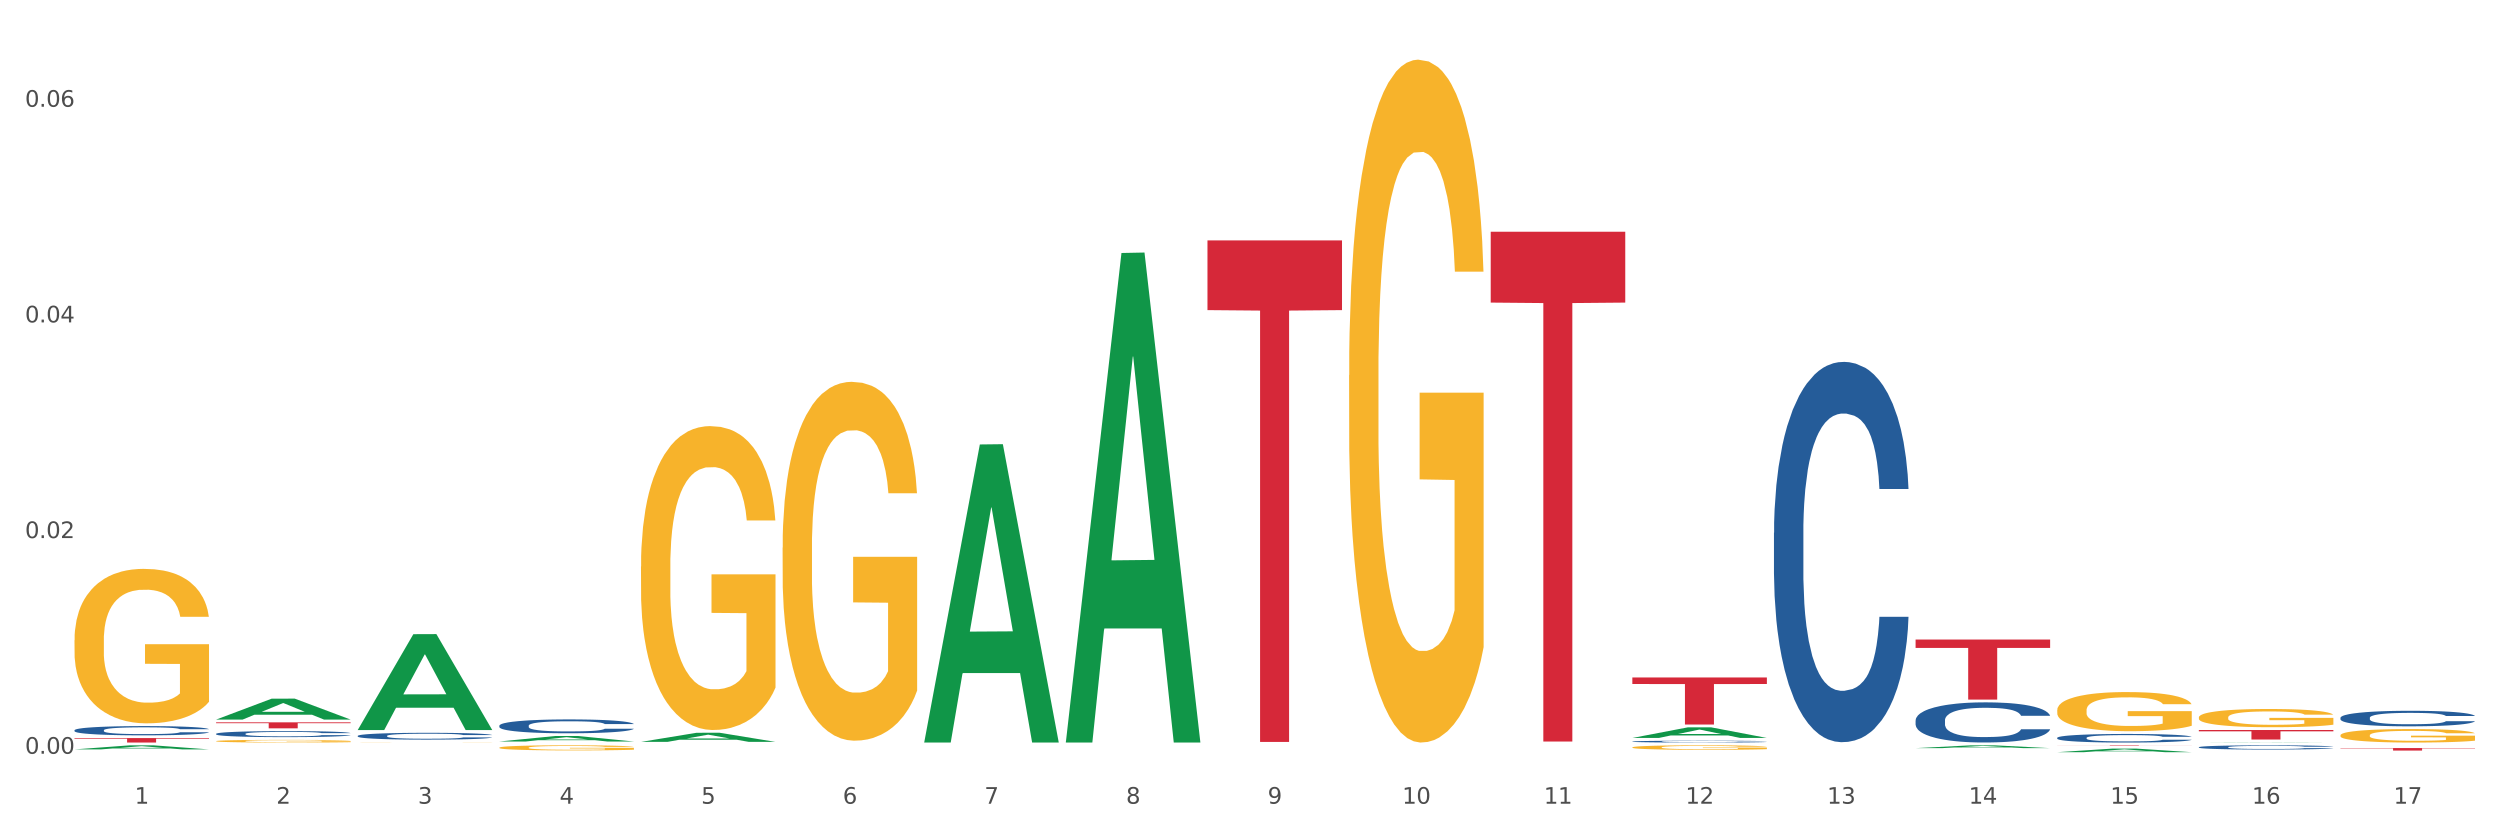 <?xml version="1.0" encoding="utf-8" standalone="no"?>
<!DOCTYPE svg PUBLIC "-//W3C//DTD SVG 1.1//EN"
  "http://www.w3.org/Graphics/SVG/1.1/DTD/svg11.dtd">
<svg xmlns:xlink="http://www.w3.org/1999/xlink" width="1080pt" height="360pt" viewBox="0 0 1080 360" xmlns="http://www.w3.org/2000/svg" version="1.1">
 <rect x="0" y="0" width="1080" height="360" fill="#333333" stroke="none"/>
 <defs>
  <style type="text/css">*{stroke-linejoin: round; stroke-linecap: butt}</style>
 </defs>
 <g id="figure_1">
  <g id="patch_1">
   <path d="M 0 360 
L 1080 360 
L 1080 0 
L 0 0 
z
" style="fill: #ffffff; stroke: #ffffff; stroke-linejoin: miter"/>
  </g>
  <g id="axes_1">
   <g id="matplotlib.axis_1">
    <g id="xtick_1">
     <g id="text_1">
      <!-- 1 -->
      <g style="fill: #4d4d4d" transform="translate(58.182 347.204) scale(0.096 -0.096)">
       <defs>
        <path id="DejaVuSans-31" d="M 794 531 
L 1825 531 
L 1825 4091 
L 703 3866 
L 703 4441 
L 1819 4666 
L 2450 4666 
L 2450 531 
L 3481 531 
L 3481 0 
L 794 0 
L 794 531 
z
" transform="scale(0.016)"/>
       </defs>
       <use xlink:href="#DejaVuSans-31"/>
      </g>
     </g>
    </g>
    <g id="xtick_2">
     <g id="text_2">
      <!-- 2 -->
      <g style="fill: #4d4d4d" transform="translate(119.364 347.204) scale(0.096 -0.096)">
       <defs>
        <path id="DejaVuSans-32" d="M 1228 531 
L 3431 531 
L 3431 0 
L 469 0 
L 469 531 
Q 828 903 1448 1529 
Q 2069 2156 2228 2338 
Q 2531 2678 2651 2914 
Q 2772 3150 2772 3378 
Q 2772 3750 2511 3984 
Q 2250 4219 1831 4219 
Q 1534 4219 1204 4116 
Q 875 4013 500 3803 
L 500 4441 
Q 881 4594 1212 4672 
Q 1544 4750 1819 4750 
Q 2544 4750 2975 4387 
Q 3406 4025 3406 3419 
Q 3406 3131 3298 2873 
Q 3191 2616 2906 2266 
Q 2828 2175 2409 1742 
Q 1991 1309 1228 531 
z
" transform="scale(0.016)"/>
       </defs>
       <use xlink:href="#DejaVuSans-32"/>
      </g>
     </g>
    </g>
    <g id="xtick_3">
     <g id="text_3">
      <!-- 3 -->
      <g style="fill: #4d4d4d" transform="translate(180.545 347.204) scale(0.096 -0.096)">
       <defs>
        <path id="DejaVuSans-33" d="M 2597 2516 
Q 3050 2419 3304 2112 
Q 3559 1806 3559 1356 
Q 3559 666 3084 287 
Q 2609 -91 1734 -91 
Q 1441 -91 1130 -33 
Q 819 25 488 141 
L 488 750 
Q 750 597 1062 519 
Q 1375 441 1716 441 
Q 2309 441 2620 675 
Q 2931 909 2931 1356 
Q 2931 1769 2642 2001 
Q 2353 2234 1838 2234 
L 1294 2234 
L 1294 2753 
L 1863 2753 
Q 2328 2753 2575 2939 
Q 2822 3125 2822 3475 
Q 2822 3834 2567 4026 
Q 2313 4219 1838 4219 
Q 1578 4219 1281 4162 
Q 984 4106 628 3988 
L 628 4550 
Q 988 4650 1302 4700 
Q 1616 4750 1894 4750 
Q 2613 4750 3031 4423 
Q 3450 4097 3450 3541 
Q 3450 3153 3228 2886 
Q 3006 2619 2597 2516 
z
" transform="scale(0.016)"/>
       </defs>
       <use xlink:href="#DejaVuSans-33"/>
      </g>
     </g>
    </g>
    <g id="xtick_4">
     <g id="text_4">
      <!-- 4 -->
      <g style="fill: #4d4d4d" transform="translate(241.726 347.204) scale(0.096 -0.096)">
       <defs>
        <path id="DejaVuSans-34" d="M 2419 4116 
L 825 1625 
L 2419 1625 
L 2419 4116 
z
M 2253 4666 
L 3047 4666 
L 3047 1625 
L 3713 1625 
L 3713 1100 
L 3047 1100 
L 3047 0 
L 2419 0 
L 2419 1100 
L 313 1100 
L 313 1709 
L 2253 4666 
z
" transform="scale(0.016)"/>
       </defs>
       <use xlink:href="#DejaVuSans-34"/>
      </g>
     </g>
    </g>
    <g id="xtick_5">
     <g id="text_5">
      <!-- 5 -->
      <g style="fill: #4d4d4d" transform="translate(302.908 347.204) scale(0.096 -0.096)">
       <defs>
        <path id="DejaVuSans-35" d="M 691 4666 
L 3169 4666 
L 3169 4134 
L 1269 4134 
L 1269 2991 
Q 1406 3038 1543 3061 
Q 1681 3084 1819 3084 
Q 2600 3084 3056 2656 
Q 3513 2228 3513 1497 
Q 3513 744 3044 326 
Q 2575 -91 1722 -91 
Q 1428 -91 1123 -41 
Q 819 9 494 109 
L 494 744 
Q 775 591 1075 516 
Q 1375 441 1709 441 
Q 2250 441 2565 725 
Q 2881 1009 2881 1497 
Q 2881 1984 2565 2268 
Q 2250 2553 1709 2553 
Q 1456 2553 1204 2497 
Q 953 2441 691 2322 
L 691 4666 
z
" transform="scale(0.016)"/>
       </defs>
       <use xlink:href="#DejaVuSans-35"/>
      </g>
     </g>
    </g>
    <g id="xtick_6">
     <g id="text_6">
      <!-- 6 -->
      <g style="fill: #4d4d4d" transform="translate(364.089 347.204) scale(0.096 -0.096)">
       <defs>
        <path id="DejaVuSans-36" d="M 2113 2584 
Q 1688 2584 1439 2293 
Q 1191 2003 1191 1497 
Q 1191 994 1439 701 
Q 1688 409 2113 409 
Q 2538 409 2786 701 
Q 3034 994 3034 1497 
Q 3034 2003 2786 2293 
Q 2538 2584 2113 2584 
z
M 3366 4563 
L 3366 3988 
Q 3128 4100 2886 4159 
Q 2644 4219 2406 4219 
Q 1781 4219 1451 3797 
Q 1122 3375 1075 2522 
Q 1259 2794 1537 2939 
Q 1816 3084 2150 3084 
Q 2853 3084 3261 2657 
Q 3669 2231 3669 1497 
Q 3669 778 3244 343 
Q 2819 -91 2113 -91 
Q 1303 -91 875 529 
Q 447 1150 447 2328 
Q 447 3434 972 4092 
Q 1497 4750 2381 4750 
Q 2619 4750 2861 4703 
Q 3103 4656 3366 4563 
z
" transform="scale(0.016)"/>
       </defs>
       <use xlink:href="#DejaVuSans-36"/>
      </g>
     </g>
    </g>
    <g id="xtick_7">
     <g id="text_7">
      <!-- 7 -->
      <g style="fill: #4d4d4d" transform="translate(425.271 347.204) scale(0.096 -0.096)">
       <defs>
        <path id="DejaVuSans-37" d="M 525 4666 
L 3525 4666 
L 3525 4397 
L 1831 0 
L 1172 0 
L 2766 4134 
L 525 4134 
L 525 4666 
z
" transform="scale(0.016)"/>
       </defs>
       <use xlink:href="#DejaVuSans-37"/>
      </g>
     </g>
    </g>
    <g id="xtick_8">
     <g id="text_8">
      <!-- 8 -->
      <g style="fill: #4d4d4d" transform="translate(486.452 347.204) scale(0.096 -0.096)">
       <defs>
        <path id="DejaVuSans-38" d="M 2034 2216 
Q 1584 2216 1326 1975 
Q 1069 1734 1069 1313 
Q 1069 891 1326 650 
Q 1584 409 2034 409 
Q 2484 409 2743 651 
Q 3003 894 3003 1313 
Q 3003 1734 2745 1975 
Q 2488 2216 2034 2216 
z
M 1403 2484 
Q 997 2584 770 2862 
Q 544 3141 544 3541 
Q 544 4100 942 4425 
Q 1341 4750 2034 4750 
Q 2731 4750 3128 4425 
Q 3525 4100 3525 3541 
Q 3525 3141 3298 2862 
Q 3072 2584 2669 2484 
Q 3125 2378 3379 2068 
Q 3634 1759 3634 1313 
Q 3634 634 3220 271 
Q 2806 -91 2034 -91 
Q 1263 -91 848 271 
Q 434 634 434 1313 
Q 434 1759 690 2068 
Q 947 2378 1403 2484 
z
M 1172 3481 
Q 1172 3119 1398 2916 
Q 1625 2713 2034 2713 
Q 2441 2713 2670 2916 
Q 2900 3119 2900 3481 
Q 2900 3844 2670 4047 
Q 2441 4250 2034 4250 
Q 1625 4250 1398 4047 
Q 1172 3844 1172 3481 
z
" transform="scale(0.016)"/>
       </defs>
       <use xlink:href="#DejaVuSans-38"/>
      </g>
     </g>
    </g>
    <g id="xtick_9">
     <g id="text_9">
      <!-- 9 -->
      <g style="fill: #4d4d4d" transform="translate(547.634 347.204) scale(0.096 -0.096)">
       <defs>
        <path id="DejaVuSans-39" d="M 703 97 
L 703 672 
Q 941 559 1184 500 
Q 1428 441 1663 441 
Q 2288 441 2617 861 
Q 2947 1281 2994 2138 
Q 2813 1869 2534 1725 
Q 2256 1581 1919 1581 
Q 1219 1581 811 2004 
Q 403 2428 403 3163 
Q 403 3881 828 4315 
Q 1253 4750 1959 4750 
Q 2769 4750 3195 4129 
Q 3622 3509 3622 2328 
Q 3622 1225 3098 567 
Q 2575 -91 1691 -91 
Q 1453 -91 1209 -44 
Q 966 3 703 97 
z
M 1959 2075 
Q 2384 2075 2632 2365 
Q 2881 2656 2881 3163 
Q 2881 3666 2632 3958 
Q 2384 4250 1959 4250 
Q 1534 4250 1286 3958 
Q 1038 3666 1038 3163 
Q 1038 2656 1286 2365 
Q 1534 2075 1959 2075 
z
" transform="scale(0.016)"/>
       </defs>
       <use xlink:href="#DejaVuSans-39"/>
      </g>
     </g>
    </g>
    <g id="xtick_10">
     <g id="text_10">
      <!-- 10 -->
      <g style="fill: #4d4d4d" transform="translate(605.761 347.204) scale(0.096 -0.096)">
       <defs>
        <path id="DejaVuSans-30" d="M 2034 4250 
Q 1547 4250 1301 3770 
Q 1056 3291 1056 2328 
Q 1056 1369 1301 889 
Q 1547 409 2034 409 
Q 2525 409 2770 889 
Q 3016 1369 3016 2328 
Q 3016 3291 2770 3770 
Q 2525 4250 2034 4250 
z
M 2034 4750 
Q 2819 4750 3233 4129 
Q 3647 3509 3647 2328 
Q 3647 1150 3233 529 
Q 2819 -91 2034 -91 
Q 1250 -91 836 529 
Q 422 1150 422 2328 
Q 422 3509 836 4129 
Q 1250 4750 2034 4750 
z
" transform="scale(0.016)"/>
       </defs>
       <use xlink:href="#DejaVuSans-31"/>
       <use xlink:href="#DejaVuSans-30" transform="translate(63.623 0)"/>
      </g>
     </g>
    </g>
    <g id="xtick_11">
     <g id="text_11">
      <!-- 11 -->
      <g style="fill: #4d4d4d" transform="translate(666.942 347.204) scale(0.096 -0.096)">
       <use xlink:href="#DejaVuSans-31"/>
       <use xlink:href="#DejaVuSans-31" transform="translate(63.623 0)"/>
      </g>
     </g>
    </g>
    <g id="xtick_12">
     <g id="text_12">
      <!-- 12 -->
      <g style="fill: #4d4d4d" transform="translate(728.124 347.204) scale(0.096 -0.096)">
       <use xlink:href="#DejaVuSans-31"/>
       <use xlink:href="#DejaVuSans-32" transform="translate(63.623 0)"/>
      </g>
     </g>
    </g>
    <g id="xtick_13">
     <g id="text_13">
      <!-- 13 -->
      <g style="fill: #4d4d4d" transform="translate(789.305 347.204) scale(0.096 -0.096)">
       <use xlink:href="#DejaVuSans-31"/>
       <use xlink:href="#DejaVuSans-33" transform="translate(63.623 0)"/>
      </g>
     </g>
    </g>
    <g id="xtick_14">
     <g id="text_14">
      <!-- 14 -->
      <g style="fill: #4d4d4d" transform="translate(850.487 347.204) scale(0.096 -0.096)">
       <use xlink:href="#DejaVuSans-31"/>
       <use xlink:href="#DejaVuSans-34" transform="translate(63.623 0)"/>
      </g>
     </g>
    </g>
    <g id="xtick_15">
     <g id="text_15">
      <!-- 15 -->
      <g style="fill: #4d4d4d" transform="translate(911.668 347.204) scale(0.096 -0.096)">
       <use xlink:href="#DejaVuSans-31"/>
       <use xlink:href="#DejaVuSans-35" transform="translate(63.623 0)"/>
      </g>
     </g>
    </g>
    <g id="xtick_16">
     <g id="text_16">
      <!-- 16 -->
      <g style="fill: #4d4d4d" transform="translate(972.849 347.204) scale(0.096 -0.096)">
       <use xlink:href="#DejaVuSans-31"/>
       <use xlink:href="#DejaVuSans-36" transform="translate(63.623 0)"/>
      </g>
     </g>
    </g>
    <g id="xtick_17">
     <g id="text_17">
      <!-- 17 -->
      <g style="fill: #4d4d4d" transform="translate(1034.031 347.204) scale(0.096 -0.096)">
       <use xlink:href="#DejaVuSans-31"/>
       <use xlink:href="#DejaVuSans-37" transform="translate(63.623 0)"/>
      </g>
     </g>
    </g>
    <g id="xtick_18"/>
    <g id="xtick_19"/>
    <g id="xtick_20"/>
    <g id="xtick_21"/>
    <g id="xtick_22"/>
    <g id="xtick_23"/>
    <g id="xtick_24"/>
    <g id="xtick_25"/>
    <g id="xtick_26"/>
    <g id="xtick_27"/>
    <g id="xtick_28"/>
    <g id="xtick_29"/>
    <g id="xtick_30"/>
    <g id="xtick_31"/>
    <g id="xtick_32"/>
    <g id="xtick_33"/>
   </g>
   <g id="matplotlib.axis_2">
    <g id="ytick_1">
     <g id="text_18">
      <!-- 0.00 -->
      <g style="fill: #4d4d4d" transform="translate(10.8 325.617) scale(0.096 -0.096)">
       <defs>
        <path id="DejaVuSans-2e" d="M 684 794 
L 1344 794 
L 1344 0 
L 684 0 
L 684 794 
z
" transform="scale(0.016)"/>
       </defs>
       <use xlink:href="#DejaVuSans-30"/>
       <use xlink:href="#DejaVuSans-2e" transform="translate(63.623 0)"/>
       <use xlink:href="#DejaVuSans-30" transform="translate(95.41 0)"/>
       <use xlink:href="#DejaVuSans-30" transform="translate(159.033 0)"/>
      </g>
     </g>
    </g>
    <g id="ytick_2">
     <g id="text_19">
      <!-- 0.02 -->
      <g style="fill: #4d4d4d" transform="translate(10.8 232.451) scale(0.096 -0.096)">
       <use xlink:href="#DejaVuSans-30"/>
       <use xlink:href="#DejaVuSans-2e" transform="translate(63.623 0)"/>
       <use xlink:href="#DejaVuSans-30" transform="translate(95.41 0)"/>
       <use xlink:href="#DejaVuSans-32" transform="translate(159.033 0)"/>
      </g>
     </g>
    </g>
    <g id="ytick_3">
     <g id="text_20">
      <!-- 0.04 -->
      <g style="fill: #4d4d4d" transform="translate(10.8 139.284) scale(0.096 -0.096)">
       <use xlink:href="#DejaVuSans-30"/>
       <use xlink:href="#DejaVuSans-2e" transform="translate(63.623 0)"/>
       <use xlink:href="#DejaVuSans-30" transform="translate(95.41 0)"/>
       <use xlink:href="#DejaVuSans-34" transform="translate(159.033 0)"/>
      </g>
     </g>
    </g>
    <g id="ytick_4">
     <g id="text_21">
      <!-- 0.06 -->
      <g style="fill: #4d4d4d" transform="translate(10.8 46.117) scale(0.096 -0.096)">
       <use xlink:href="#DejaVuSans-30"/>
       <use xlink:href="#DejaVuSans-2e" transform="translate(63.623 0)"/>
       <use xlink:href="#DejaVuSans-30" transform="translate(95.41 0)"/>
       <use xlink:href="#DejaVuSans-36" transform="translate(159.033 0)"/>
      </g>
     </g>
    </g>
    <g id="ytick_5"/>
    <g id="ytick_6"/>
    <g id="ytick_7"/>
   </g>
   <g id="PolyCollection_1">
    <path d="M 32.175 323.74 
L 32.235 323.739 
L 56.203 321.972 
L 66.15 321.97 
L 90.297 323.744 
L 78.793 323.744 
L 73.58 323.331 
L 48.833 323.331 
L 48.653 323.337 
L 43.62 323.744 
L 32.175 323.744 
L 32.175 323.74 
L 51.949 323.084 
L 70.464 323.082 
L 61.296 322.348 
L 61.176 322.345 
L 61.056 322.35 
L 51.889 323.082 
L 51.949 323.084 
L 32.175 323.74 
z
" clip-path="url(#pec4376e456)" style="fill: #109648"/>
    <path d="M 93.356 310.848 
L 93.416 310.839 
L 117.384 301.815 
L 127.331 301.807 
L 151.479 310.865 
L 139.974 310.865 
L 134.761 308.756 
L 110.014 308.756 
L 109.834 308.79 
L 104.801 310.865 
L 93.356 310.865 
L 93.356 310.848 
L 113.13 307.497 
L 131.645 307.488 
L 122.478 303.737 
L 122.358 303.72 
L 122.238 303.746 
L 113.07 307.488 
L 113.13 307.497 
L 93.356 310.848 
z
" clip-path="url(#pec4376e456)" style="fill: #109648"/>
    <path d="M 154.538 315.308 
L 154.598 315.269 
L 178.566 273.965 
L 188.512 273.926 
L 212.66 315.386 
L 201.156 315.386 
L 195.943 305.731 
L 171.196 305.731 
L 171.016 305.887 
L 165.983 315.386 
L 154.538 315.386 
L 154.538 315.308 
L 174.311 299.97 
L 192.827 299.931 
L 183.659 282.763 
L 183.539 282.685 
L 183.419 282.802 
L 174.251 299.931 
L 174.311 299.97 
L 154.538 315.308 
z
" clip-path="url(#pec4376e456)" style="fill: #109648"/>
    <path d="M 215.719 320.325 
L 215.779 320.323 
L 239.747 317.965 
L 249.694 317.963 
L 273.842 320.33 
L 262.337 320.33 
L 257.124 319.779 
L 232.377 319.779 
L 232.197 319.788 
L 227.164 320.33 
L 215.719 320.33 
L 215.719 320.325 
L 235.493 319.45 
L 254.008 319.448 
L 244.84 318.468 
L 244.72 318.463 
L 244.601 318.47 
L 235.433 319.448 
L 235.493 319.45 
L 215.719 320.325 
z
" clip-path="url(#pec4376e456)" style="fill: #109648"/>
    <path d="M 276.901 320.489 
L 276.961 320.486 
L 300.929 316.556 
L 310.875 316.552 
L 335.023 320.497 
L 323.518 320.497 
L 318.305 319.578 
L 293.558 319.578 
L 293.379 319.593 
L 288.345 320.497 
L 276.901 320.497 
L 276.901 320.489 
L 296.674 319.03 
L 315.19 319.026 
L 306.022 317.393 
L 305.902 317.386 
L 305.782 317.397 
L 296.614 319.026 
L 296.674 319.03 
L 276.901 320.489 
z
" clip-path="url(#pec4376e456)" style="fill: #109648"/>
    <path d="M 827.533 323.195 
L 827.593 323.193 
L 851.561 321.971 
L 861.508 321.97 
L 885.656 323.197 
L 874.151 323.197 
L 868.938 322.911 
L 844.191 322.911 
L 844.011 322.916 
L 838.978 323.197 
L 827.533 323.197 
L 827.533 323.195 
L 847.307 322.741 
L 865.822 322.739 
L 856.654 322.231 
L 856.535 322.229 
L 856.415 322.233 
L 847.247 322.739 
L 847.307 322.741 
L 827.533 323.195 
z
" clip-path="url(#pec4376e456)" style="fill: #109648"/>
    <path d="M 399.263 320.543 
L 399.323 320.422 
L 423.291 192.005 
L 433.238 191.884 
L 457.386 320.785 
L 445.881 320.785 
L 440.668 290.769 
L 415.921 290.769 
L 415.741 291.253 
L 410.708 320.785 
L 399.263 320.785 
L 399.263 320.543 
L 419.037 272.856 
L 437.552 272.735 
L 428.385 219.359 
L 428.265 219.117 
L 428.145 219.48 
L 418.977 272.735 
L 419.037 272.856 
L 399.263 320.543 
z
" clip-path="url(#pec4376e456)" style="fill: #109648"/>
    <path d="M 460.445 320.387 
L 460.505 320.189 
L 484.473 109.293 
L 494.42 109.094 
L 518.567 320.785 
L 507.063 320.785 
L 501.85 271.49 
L 477.103 271.49 
L 476.923 272.285 
L 471.89 320.785 
L 460.445 320.785 
L 460.445 320.387 
L 480.218 242.072 
L 498.734 241.873 
L 489.566 154.215 
L 489.446 153.818 
L 489.326 154.414 
L 480.159 241.873 
L 480.218 242.072 
L 460.445 320.387 
z
" clip-path="url(#pec4376e456)" style="fill: #109648"/>
    <path d="M 888.715 324.947 
L 888.775 324.945 
L 912.743 323.384 
L 922.689 323.382 
L 946.837 324.95 
L 935.333 324.95 
L 930.12 324.585 
L 905.373 324.585 
L 905.193 324.59 
L 900.16 324.95 
L 888.715 324.95 
L 888.715 324.947 
L 908.488 324.367 
L 927.004 324.365 
L 917.836 323.716 
L 917.716 323.713 
L 917.596 323.718 
L 908.428 324.365 
L 908.488 324.367 
L 888.715 324.947 
z
" clip-path="url(#pec4376e456)" style="fill: #109648"/>
    <path d="M 949.896 320.785 
L 949.956 320.785 
L 973.924 320.663 
L 983.871 320.663 
L 1008.019 320.785 
L 996.514 320.785 
L 991.301 320.757 
L 966.554 320.757 
L 966.374 320.757 
L 961.341 320.785 
L 949.896 320.785 
L 949.896 320.785 
L 969.67 320.74 
L 988.185 320.739 
L 979.017 320.689 
L 978.897 320.689 
L 978.778 320.689 
L 969.61 320.739 
L 969.67 320.74 
L 949.896 320.785 
z
" clip-path="url(#pec4376e456)" style="fill: #109648"/>
    <path d="M 705.171 318.788 
L 705.23 318.784 
L 729.198 314.203 
L 739.145 314.198 
L 763.293 318.797 
L 751.788 318.797 
L 746.575 317.726 
L 721.828 317.726 
L 721.649 317.743 
L 716.615 318.797 
L 705.171 318.797 
L 705.171 318.788 
L 724.944 317.087 
L 743.459 317.083 
L 734.292 315.178 
L 734.172 315.17 
L 734.052 315.183 
L 724.884 317.083 
L 724.944 317.087 
L 705.171 318.788 
z
" clip-path="url(#pec4376e456)" style="fill: #109648"/>
    <path d="M 1011.078 321.977 
L 1011.138 321.977 
L 1035.106 321.97 
L 1045.052 321.97 
L 1069.2 321.977 
L 1057.695 321.977 
L 1052.482 321.975 
L 1027.735 321.975 
L 1027.556 321.975 
L 1022.522 321.977 
L 1011.078 321.977 
L 1011.078 321.977 
L 1030.851 321.974 
L 1049.366 321.974 
L 1040.199 321.971 
L 1040.079 321.971 
L 1039.959 321.971 
L 1030.791 321.974 
L 1030.851 321.974 
L 1011.078 321.977 
z
" clip-path="url(#pec4376e456)" style="fill: #109648"/>
    <path d="M 32.175 318.854 
L 90.297 318.854 
L 90.297 319.123 
L 67.434 319.124 
L 67.434 320.785 
L 54.901 320.785 
L 54.901 319.124 
L 32.175 319.123 
L 32.175 318.856 
L 32.175 318.854 
z
" clip-path="url(#pec4376e456)" style="fill: #d62839"/>
    <path d="M 93.356 312.05 
L 151.479 312.05 
L 151.479 312.412 
L 128.615 312.414 
L 128.615 314.653 
L 116.082 314.653 
L 116.082 312.414 
L 93.356 312.412 
L 93.356 312.052 
L 93.356 312.05 
z
" clip-path="url(#pec4376e456)" style="fill: #d62839"/>
    <path d="M 643.989 100.112 
L 702.112 100.112 
L 702.112 130.719 
L 679.248 130.926 
L 679.248 320.357 
L 666.715 320.357 
L 666.715 130.926 
L 643.989 130.719 
L 643.989 100.319 
L 643.989 100.112 
z
" clip-path="url(#pec4376e456)" style="fill: #d62839"/>
    <path d="M 521.626 103.859 
L 579.749 103.859 
L 579.749 133.968 
L 556.885 134.171 
L 556.885 320.519 
L 544.352 320.519 
L 544.352 134.171 
L 521.626 133.968 
L 521.626 104.063 
L 521.626 103.859 
z
" clip-path="url(#pec4376e456)" style="fill: #d62839"/>
    <path d="M 338.082 236.587 
L 338.151 236.446 
L 338.151 231.349 
L 338.288 226.959 
L 338.974 216.34 
L 340.003 207.562 
L 340.758 202.89 
L 341.513 199.067 
L 342.405 195.244 
L 343.503 191.279 
L 345.493 185.474 
L 346.728 182.501 
L 348.238 179.386 
L 350.983 174.855 
L 352.973 172.307 
L 355.032 170.183 
L 358.394 167.634 
L 360.59 166.502 
L 362.923 165.652 
L 365.737 165.086 
L 367.864 164.944 
L 372.53 165.369 
L 376.51 166.643 
L 378.431 167.634 
L 380.902 169.333 
L 382.206 170.466 
L 384.333 172.732 
L 386.529 175.705 
L 388.038 178.253 
L 390.303 183.067 
L 392.019 187.881 
L 393.597 193.828 
L 394.42 197.934 
L 395.038 201.757 
L 395.587 206.146 
L 396.136 213.084 
L 383.784 213.084 
L 383.304 208.128 
L 382.549 203.456 
L 381.451 198.925 
L 380.49 196.093 
L 378.843 192.554 
L 377.334 190.288 
L 375.755 188.589 
L 373.834 187.173 
L 372.324 186.466 
L 370.197 185.899 
L 366.011 186.041 
L 363.198 187.173 
L 361.276 188.589 
L 360.041 189.864 
L 358.943 191.279 
L 357.708 193.262 
L 356.267 196.235 
L 355.237 198.925 
L 354.208 202.323 
L 353.385 205.721 
L 352.63 209.686 
L 352.012 213.933 
L 351.532 218.323 
L 351.12 223.703 
L 350.777 232.623 
L 350.777 252.02 
L 350.914 256.41 
L 351.257 262.215 
L 351.669 266.604 
L 352.355 271.843 
L 352.973 275.382 
L 354.139 280.479 
L 355.443 284.727 
L 356.473 287.417 
L 357.502 289.683 
L 359.286 292.797 
L 361.276 295.346 
L 362.992 296.903 
L 365.325 298.319 
L 366.903 298.886 
L 368.276 299.169 
L 371.638 299.169 
L 374.04 298.744 
L 376.716 297.753 
L 378.775 296.479 
L 380.49 294.921 
L 382.412 292.373 
L 383.647 289.966 
L 383.647 260.374 
L 368.55 260.232 
L 368.55 240.552 
L 396.204 240.552 
L 396.204 298.319 
L 395.038 301.293 
L 393.734 303.983 
L 392.362 306.39 
L 390.303 309.363 
L 387.833 312.195 
L 385.637 314.177 
L 383.304 315.876 
L 380.559 317.434 
L 376.99 318.849 
L 374.795 319.416 
L 372.05 319.841 
L 368.824 319.982 
L 366.011 319.699 
L 363.266 318.991 
L 360.384 317.717 
L 357.571 315.876 
L 355.443 314.036 
L 353.316 311.77 
L 351.052 308.797 
L 349.267 305.965 
L 347.895 303.416 
L 346.385 300.16 
L 344.738 295.912 
L 343.503 292.09 
L 342.405 288.125 
L 341.239 283.028 
L 340.415 278.639 
L 339.592 273.117 
L 339.111 269.011 
L 338.562 262.639 
L 338.151 253.719 
L 338.082 236.587 
z
" clip-path="url(#pec4376e456)" style="fill: #f7b32b"/>
    <path d="M 1011.078 323.162 
L 1069.2 323.162 
L 1069.2 323.313 
L 1046.337 323.314 
L 1046.337 324.247 
L 1033.803 324.247 
L 1033.803 323.314 
L 1011.078 323.313 
L 1011.078 323.163 
L 1011.078 323.162 
z
" clip-path="url(#pec4376e456)" style="fill: #d62839"/>
    <path d="M 949.896 315.349 
L 1008.019 315.349 
L 1008.019 315.923 
L 985.155 315.927 
L 985.155 319.478 
L 972.622 319.478 
L 972.622 315.927 
L 949.896 315.923 
L 949.896 315.353 
L 949.896 315.349 
z
" clip-path="url(#pec4376e456)" style="fill: #d62839"/>
    <path d="M 888.715 321.97 
L 946.837 321.97 
L 946.837 322.001 
L 923.974 322.002 
L 923.974 322.198 
L 911.44 322.198 
L 911.44 322.002 
L 888.715 322.001 
L 888.715 321.97 
L 888.715 321.97 
z
" clip-path="url(#pec4376e456)" style="fill: #d62839"/>
    <path d="M 276.901 244.742 
L 276.969 244.622 
L 276.969 240.306 
L 277.107 236.589 
L 277.793 227.596 
L 278.822 220.161 
L 279.577 216.204 
L 280.332 212.967 
L 281.224 209.729 
L 282.322 206.372 
L 284.312 201.456 
L 285.547 198.938 
L 287.057 196.3 
L 289.801 192.463 
L 291.792 190.305 
L 293.85 188.506 
L 297.213 186.348 
L 299.408 185.388 
L 301.742 184.669 
L 304.555 184.189 
L 306.682 184.069 
L 311.349 184.429 
L 315.329 185.508 
L 317.25 186.348 
L 319.72 187.786 
L 321.024 188.746 
L 323.152 190.664 
L 325.347 193.182 
L 326.857 195.341 
L 329.122 199.417 
L 330.837 203.494 
L 332.415 208.53 
L 333.239 212.008 
L 333.856 215.245 
L 334.405 218.962 
L 334.954 224.838 
L 322.603 224.838 
L 322.122 220.641 
L 321.367 216.684 
L 320.269 212.847 
L 319.309 210.449 
L 317.662 207.451 
L 316.152 205.533 
L 314.574 204.094 
L 312.652 202.895 
L 311.143 202.295 
L 309.015 201.816 
L 304.83 201.936 
L 302.016 202.895 
L 300.095 204.094 
L 298.86 205.173 
L 297.762 206.372 
L 296.526 208.051 
L 295.085 210.569 
L 294.056 212.847 
L 293.027 215.725 
L 292.203 218.603 
L 291.448 221.96 
L 290.831 225.557 
L 290.35 229.274 
L 289.939 233.831 
L 289.596 241.385 
L 289.596 257.812 
L 289.733 261.529 
L 290.076 266.445 
L 290.488 270.163 
L 291.174 274.599 
L 291.792 277.597 
L 292.958 281.913 
L 294.262 285.511 
L 295.291 287.789 
L 296.321 289.707 
L 298.105 292.345 
L 300.095 294.504 
L 301.81 295.823 
L 304.143 297.022 
L 305.722 297.501 
L 307.094 297.741 
L 310.457 297.741 
L 312.858 297.381 
L 315.535 296.542 
L 317.593 295.463 
L 319.309 294.144 
L 321.23 291.986 
L 322.465 289.947 
L 322.465 264.887 
L 307.369 264.767 
L 307.369 248.1 
L 335.023 248.1 
L 335.023 297.022 
L 333.856 299.54 
L 332.553 301.818 
L 331.18 303.856 
L 329.122 306.374 
L 326.651 308.773 
L 324.455 310.451 
L 322.122 311.89 
L 319.377 313.209 
L 315.809 314.408 
L 313.613 314.888 
L 310.868 315.247 
L 307.643 315.367 
L 304.83 315.128 
L 302.085 314.528 
L 299.203 313.449 
L 296.389 311.89 
L 294.262 310.331 
L 292.135 308.413 
L 289.87 305.895 
L 288.086 303.497 
L 286.714 301.338 
L 285.204 298.58 
L 283.557 294.983 
L 282.322 291.746 
L 281.224 288.388 
L 280.057 284.072 
L 279.234 280.355 
L 278.41 275.678 
L 277.93 272.201 
L 277.381 266.805 
L 276.969 259.251 
L 276.901 244.742 
z
" clip-path="url(#pec4376e456)" style="fill: #f7b32b"/>
    <path d="M 582.808 162.091 
L 582.876 161.821 
L 582.876 152.122 
L 583.014 143.77 
L 583.7 123.562 
L 584.729 106.858 
L 585.484 97.967 
L 586.239 90.692 
L 587.131 83.417 
L 588.229 75.873 
L 590.219 64.827 
L 591.454 59.169 
L 592.964 53.241 
L 595.709 44.62 
L 597.699 39.77 
L 599.757 35.728 
L 603.12 30.879 
L 605.316 28.723 
L 607.649 27.107 
L 610.462 26.029 
L 612.589 25.759 
L 617.256 26.568 
L 621.236 28.993 
L 623.157 30.879 
L 625.628 34.112 
L 626.931 36.267 
L 629.059 40.578 
L 631.254 46.236 
L 632.764 51.086 
L 635.029 60.247 
L 636.744 69.407 
L 638.322 80.723 
L 639.146 88.537 
L 639.764 95.811 
L 640.312 104.164 
L 640.861 117.366 
L 628.51 117.366 
L 628.029 107.936 
L 627.274 99.044 
L 626.176 90.423 
L 625.216 85.034 
L 623.569 78.298 
L 622.059 73.987 
L 620.481 70.754 
L 618.56 68.06 
L 617.05 66.713 
L 614.923 65.635 
L 610.737 65.905 
L 607.923 68.06 
L 606.002 70.754 
L 604.767 73.179 
L 603.669 75.873 
L 602.433 79.645 
L 600.992 85.303 
L 599.963 90.423 
L 598.934 96.889 
L 598.11 103.355 
L 597.355 110.899 
L 596.738 118.982 
L 596.258 127.334 
L 595.846 137.573 
L 595.503 154.547 
L 595.503 191.459 
L 595.64 199.811 
L 595.983 210.858 
L 596.395 219.21 
L 597.081 229.179 
L 597.699 235.915 
L 598.865 245.614 
L 600.169 253.697 
L 601.198 258.816 
L 602.228 263.127 
L 604.012 269.055 
L 606.002 273.904 
L 607.717 276.868 
L 610.05 279.562 
L 611.629 280.64 
L 613.001 281.179 
L 616.364 281.179 
L 618.765 280.371 
L 621.442 278.485 
L 623.5 276.06 
L 625.216 273.096 
L 627.137 268.246 
L 628.372 263.666 
L 628.372 207.355 
L 613.276 207.086 
L 613.276 169.635 
L 640.93 169.635 
L 640.93 279.562 
L 639.764 285.22 
L 638.46 290.339 
L 637.087 294.92 
L 635.029 300.578 
L 632.558 305.966 
L 630.362 309.738 
L 628.029 312.972 
L 625.284 315.935 
L 621.716 318.63 
L 619.52 319.707 
L 616.775 320.516 
L 613.55 320.785 
L 610.737 320.246 
L 607.992 318.899 
L 605.11 316.474 
L 602.296 312.972 
L 600.169 309.469 
L 598.042 305.158 
L 595.777 299.5 
L 593.993 294.111 
L 592.621 289.262 
L 591.111 283.065 
L 589.464 274.982 
L 588.229 267.707 
L 587.131 260.163 
L 585.964 250.464 
L 585.141 242.112 
L 584.317 231.604 
L 583.837 223.79 
L 583.288 211.666 
L 582.876 194.692 
L 582.808 162.091 
z
" clip-path="url(#pec4376e456)" style="fill: #f7b32b"/>
    <path d="M 215.719 322.991 
L 215.788 322.989 
L 215.788 322.916 
L 215.925 322.854 
L 216.611 322.702 
L 217.641 322.577 
L 218.395 322.511 
L 219.15 322.456 
L 220.042 322.402 
L 221.14 322.345 
L 223.13 322.262 
L 224.366 322.22 
L 225.875 322.176 
L 228.62 322.111 
L 230.61 322.075 
L 232.669 322.045 
L 236.031 322.008 
L 238.227 321.992 
L 240.56 321.98 
L 243.374 321.972 
L 245.501 321.97 
L 250.167 321.976 
L 254.147 321.994 
L 256.069 322.008 
L 258.539 322.032 
L 259.843 322.049 
L 261.97 322.081 
L 264.166 322.123 
L 265.676 322.16 
L 267.94 322.228 
L 269.656 322.297 
L 271.234 322.381 
L 272.057 322.44 
L 272.675 322.494 
L 273.224 322.557 
L 273.773 322.656 
L 261.421 322.656 
L 260.941 322.585 
L 260.186 322.519 
L 259.088 322.454 
L 258.127 322.414 
L 256.48 322.363 
L 254.971 322.331 
L 253.392 322.307 
L 251.471 322.287 
L 249.961 322.277 
L 247.834 322.268 
L 243.648 322.27 
L 240.835 322.287 
L 238.913 322.307 
L 237.678 322.325 
L 236.58 322.345 
L 235.345 322.373 
L 233.904 322.416 
L 232.875 322.454 
L 231.845 322.503 
L 231.022 322.551 
L 230.267 322.607 
L 229.649 322.668 
L 229.169 322.731 
L 228.757 322.807 
L 228.414 322.934 
L 228.414 323.211 
L 228.551 323.273 
L 228.895 323.356 
L 229.306 323.419 
L 229.993 323.493 
L 230.61 323.544 
L 231.777 323.616 
L 233.08 323.677 
L 234.11 323.715 
L 235.139 323.747 
L 236.923 323.792 
L 238.913 323.828 
L 240.629 323.85 
L 242.962 323.87 
L 244.54 323.879 
L 245.913 323.883 
L 249.275 323.883 
L 251.677 323.877 
L 254.353 323.862 
L 256.412 323.844 
L 258.127 323.822 
L 260.049 323.786 
L 261.284 323.751 
L 261.284 323.33 
L 246.187 323.328 
L 246.187 323.047 
L 273.842 323.047 
L 273.842 323.87 
L 272.675 323.913 
L 271.371 323.951 
L 269.999 323.985 
L 267.94 324.028 
L 265.47 324.068 
L 263.274 324.096 
L 260.941 324.121 
L 258.196 324.143 
L 254.628 324.163 
L 252.432 324.171 
L 249.687 324.177 
L 246.462 324.179 
L 243.648 324.175 
L 240.903 324.165 
L 238.021 324.147 
L 235.208 324.121 
L 233.08 324.094 
L 230.953 324.062 
L 228.689 324.02 
L 226.905 323.979 
L 225.532 323.943 
L 224.022 323.897 
L 222.376 323.836 
L 221.14 323.782 
L 220.042 323.725 
L 218.876 323.653 
L 218.052 323.59 
L 217.229 323.511 
L 216.749 323.453 
L 216.2 323.362 
L 215.788 323.235 
L 215.719 322.991 
z
" clip-path="url(#pec4376e456)" style="fill: #f7b32b"/>
    <path d="M 705.171 322.871 
L 705.239 322.87 
L 705.239 322.805 
L 705.376 322.75 
L 706.063 322.617 
L 707.092 322.506 
L 707.847 322.447 
L 708.602 322.399 
L 709.494 322.351 
L 710.592 322.301 
L 712.582 322.228 
L 713.817 322.191 
L 715.327 322.152 
L 718.071 322.095 
L 720.061 322.062 
L 722.12 322.036 
L 725.483 322.004 
L 727.678 321.989 
L 730.012 321.979 
L 732.825 321.972 
L 734.952 321.97 
L 739.619 321.975 
L 743.599 321.991 
L 745.52 322.004 
L 747.99 322.025 
L 749.294 322.039 
L 751.421 322.068 
L 753.617 322.105 
L 755.127 322.137 
L 757.391 322.198 
L 759.107 322.258 
L 760.685 322.333 
L 761.509 322.385 
L 762.126 322.433 
L 762.675 322.488 
L 763.224 322.576 
L 750.872 322.576 
L 750.392 322.513 
L 749.637 322.454 
L 748.539 322.397 
L 747.579 322.362 
L 745.932 322.317 
L 744.422 322.289 
L 742.844 322.267 
L 740.922 322.25 
L 739.413 322.241 
L 737.285 322.234 
L 733.099 322.235 
L 730.286 322.25 
L 728.365 322.267 
L 727.129 322.283 
L 726.031 322.301 
L 724.796 322.326 
L 723.355 322.364 
L 722.326 322.397 
L 721.297 322.44 
L 720.473 322.483 
L 719.718 322.533 
L 719.101 322.586 
L 718.62 322.642 
L 718.209 322.709 
L 717.866 322.821 
L 717.866 323.066 
L 718.003 323.121 
L 718.346 323.194 
L 718.758 323.249 
L 719.444 323.315 
L 720.061 323.36 
L 721.228 323.424 
L 722.532 323.477 
L 723.561 323.511 
L 724.59 323.539 
L 726.375 323.579 
L 728.365 323.611 
L 730.08 323.63 
L 732.413 323.648 
L 733.992 323.655 
L 735.364 323.659 
L 738.726 323.659 
L 741.128 323.653 
L 743.804 323.641 
L 745.863 323.625 
L 747.579 323.605 
L 749.5 323.573 
L 750.735 323.543 
L 750.735 323.171 
L 735.638 323.169 
L 735.638 322.921 
L 763.293 322.921 
L 763.293 323.648 
L 762.126 323.686 
L 760.823 323.719 
L 759.45 323.75 
L 757.391 323.787 
L 754.921 323.823 
L 752.725 323.848 
L 750.392 323.869 
L 747.647 323.889 
L 744.079 323.906 
L 741.883 323.914 
L 739.138 323.919 
L 735.913 323.921 
L 733.099 323.917 
L 730.355 323.908 
L 727.473 323.892 
L 724.659 323.869 
L 722.532 323.846 
L 720.405 323.817 
L 718.14 323.78 
L 716.356 323.744 
L 714.983 323.712 
L 713.474 323.671 
L 711.827 323.618 
L 710.592 323.57 
L 709.494 323.52 
L 708.327 323.456 
L 707.504 323.4 
L 706.68 323.331 
L 706.2 323.279 
L 705.651 323.199 
L 705.239 323.087 
L 705.171 322.871 
z
" clip-path="url(#pec4376e456)" style="fill: #f7b32b"/>
    <path d="M 827.533 276.292 
L 885.656 276.292 
L 885.656 279.896 
L 862.792 279.921 
L 862.792 302.231 
L 850.259 302.231 
L 850.259 279.921 
L 827.533 279.896 
L 827.533 276.316 
L 827.533 276.292 
z
" clip-path="url(#pec4376e456)" style="fill: #d62839"/>
    <path d="M 705.171 292.668 
L 763.293 292.668 
L 763.293 295.496 
L 740.43 295.515 
L 740.43 313.013 
L 727.896 313.013 
L 727.896 295.515 
L 705.171 295.496 
L 705.171 292.688 
L 705.171 292.668 
z
" clip-path="url(#pec4376e456)" style="fill: #d62839"/>
    <path d="M 888.715 306.787 
L 888.783 306.772 
L 888.783 306.216 
L 888.921 305.737 
L 889.607 304.578 
L 890.636 303.621 
L 891.391 303.111 
L 892.146 302.694 
L 893.038 302.277 
L 894.136 301.845 
L 896.126 301.211 
L 897.361 300.887 
L 898.871 300.547 
L 901.616 300.053 
L 903.606 299.775 
L 905.664 299.543 
L 909.027 299.265 
L 911.223 299.142 
L 913.556 299.049 
L 916.369 298.987 
L 918.497 298.972 
L 923.163 299.018 
L 927.143 299.157 
L 929.064 299.265 
L 931.535 299.451 
L 932.838 299.574 
L 934.966 299.821 
L 937.162 300.146 
L 938.671 300.424 
L 940.936 300.949 
L 942.651 301.474 
L 944.23 302.123 
L 945.053 302.571 
L 945.671 302.988 
L 946.22 303.466 
L 946.769 304.223 
L 934.417 304.223 
L 933.936 303.683 
L 933.182 303.173 
L 932.084 302.679 
L 931.123 302.37 
L 929.476 301.984 
L 927.966 301.737 
L 926.388 301.551 
L 924.467 301.397 
L 922.957 301.32 
L 920.83 301.258 
L 916.644 301.273 
L 913.83 301.397 
L 911.909 301.551 
L 910.674 301.69 
L 909.576 301.845 
L 908.341 302.061 
L 906.899 302.385 
L 905.87 302.679 
L 904.841 303.049 
L 904.017 303.42 
L 903.263 303.852 
L 902.645 304.316 
L 902.165 304.795 
L 901.753 305.382 
L 901.41 306.355 
L 901.41 308.47 
L 901.547 308.949 
L 901.89 309.582 
L 902.302 310.061 
L 902.988 310.633 
L 903.606 311.019 
L 904.772 311.575 
L 906.076 312.038 
L 907.105 312.332 
L 908.135 312.579 
L 909.919 312.919 
L 911.909 313.197 
L 913.624 313.366 
L 915.958 313.521 
L 917.536 313.583 
L 918.908 313.614 
L 922.271 313.614 
L 924.672 313.567 
L 927.349 313.459 
L 929.407 313.32 
L 931.123 313.15 
L 933.044 312.872 
L 934.279 312.61 
L 934.279 309.382 
L 919.183 309.366 
L 919.183 307.219 
L 946.837 307.219 
L 946.837 313.521 
L 945.671 313.845 
L 944.367 314.139 
L 942.994 314.401 
L 940.936 314.726 
L 938.465 315.034 
L 936.269 315.251 
L 933.936 315.436 
L 931.191 315.606 
L 927.623 315.76 
L 925.427 315.822 
L 922.682 315.868 
L 919.457 315.884 
L 916.644 315.853 
L 913.899 315.776 
L 911.017 315.637 
L 908.203 315.436 
L 906.076 315.235 
L 903.949 314.988 
L 901.684 314.664 
L 899.9 314.355 
L 898.528 314.077 
L 897.018 313.722 
L 895.371 313.258 
L 894.136 312.841 
L 893.038 312.409 
L 891.871 311.853 
L 891.048 311.374 
L 890.224 310.772 
L 889.744 310.324 
L 889.195 309.629 
L 888.783 308.656 
L 888.715 306.787 
z
" clip-path="url(#pec4376e456)" style="fill: #f7b32b"/>
    <path d="M 1011.078 317.651 
L 1011.146 317.645 
L 1011.146 317.454 
L 1011.284 317.289 
L 1011.97 316.89 
L 1012.999 316.56 
L 1013.754 316.384 
L 1014.509 316.241 
L 1015.401 316.097 
L 1016.499 315.948 
L 1018.489 315.73 
L 1019.724 315.618 
L 1021.234 315.501 
L 1023.978 315.331 
L 1025.969 315.235 
L 1028.027 315.155 
L 1031.39 315.059 
L 1033.585 315.017 
L 1035.919 314.985 
L 1038.732 314.963 
L 1040.859 314.958 
L 1045.526 314.974 
L 1049.506 315.022 
L 1051.427 315.059 
L 1053.897 315.123 
L 1055.201 315.166 
L 1057.328 315.251 
L 1059.524 315.363 
L 1061.034 315.458 
L 1063.299 315.639 
L 1065.014 315.82 
L 1066.592 316.044 
L 1067.416 316.198 
L 1068.033 316.342 
L 1068.582 316.507 
L 1069.131 316.767 
L 1056.78 316.767 
L 1056.299 316.581 
L 1055.544 316.406 
L 1054.446 316.235 
L 1053.486 316.129 
L 1051.839 315.996 
L 1050.329 315.911 
L 1048.751 315.847 
L 1046.829 315.794 
L 1045.32 315.767 
L 1043.192 315.746 
L 1039.007 315.751 
L 1036.193 315.794 
L 1034.272 315.847 
L 1033.037 315.895 
L 1031.939 315.948 
L 1030.703 316.022 
L 1029.262 316.134 
L 1028.233 316.235 
L 1027.204 316.363 
L 1026.38 316.491 
L 1025.625 316.64 
L 1025.008 316.799 
L 1024.527 316.964 
L 1024.116 317.166 
L 1023.773 317.502 
L 1023.773 318.231 
L 1023.91 318.396 
L 1024.253 318.614 
L 1024.665 318.779 
L 1025.351 318.976 
L 1025.969 319.109 
L 1027.135 319.3 
L 1028.439 319.46 
L 1029.468 319.561 
L 1030.498 319.646 
L 1032.282 319.763 
L 1034.272 319.859 
L 1035.987 319.918 
L 1038.32 319.971 
L 1039.899 319.992 
L 1041.271 320.003 
L 1044.634 320.003 
L 1047.035 319.987 
L 1049.712 319.95 
L 1051.77 319.902 
L 1053.486 319.843 
L 1055.407 319.747 
L 1056.642 319.657 
L 1056.642 318.545 
L 1041.546 318.539 
L 1041.546 317.8 
L 1069.2 317.8 
L 1069.2 319.971 
L 1068.033 320.083 
L 1066.73 320.184 
L 1065.357 320.274 
L 1063.299 320.386 
L 1060.828 320.492 
L 1058.632 320.567 
L 1056.299 320.631 
L 1053.554 320.689 
L 1049.986 320.742 
L 1047.79 320.764 
L 1045.045 320.78 
L 1041.82 320.785 
L 1039.007 320.774 
L 1036.262 320.748 
L 1033.38 320.7 
L 1030.566 320.631 
L 1028.439 320.562 
L 1026.312 320.476 
L 1024.047 320.365 
L 1022.263 320.258 
L 1020.891 320.162 
L 1019.381 320.04 
L 1017.734 319.88 
L 1016.499 319.737 
L 1015.401 319.588 
L 1014.234 319.396 
L 1013.411 319.231 
L 1012.587 319.024 
L 1012.107 318.869 
L 1011.558 318.63 
L 1011.146 318.295 
L 1011.078 317.651 
z
" clip-path="url(#pec4376e456)" style="fill: #f7b32b"/>
    <path d="M 949.896 309.925 
L 949.965 309.918 
L 949.965 309.659 
L 950.102 309.436 
L 950.788 308.896 
L 951.818 308.45 
L 952.572 308.212 
L 953.327 308.018 
L 954.219 307.824 
L 955.317 307.622 
L 957.307 307.327 
L 958.543 307.176 
L 960.052 307.018 
L 962.797 306.787 
L 964.787 306.658 
L 966.846 306.55 
L 970.208 306.42 
L 972.404 306.363 
L 974.737 306.32 
L 977.551 306.291 
L 979.678 306.284 
L 984.344 306.305 
L 988.324 306.37 
L 990.246 306.42 
L 992.716 306.507 
L 994.02 306.564 
L 996.147 306.68 
L 998.343 306.831 
L 999.853 306.96 
L 1002.117 307.205 
L 1003.833 307.45 
L 1005.411 307.752 
L 1006.234 307.961 
L 1006.852 308.155 
L 1007.401 308.378 
L 1007.95 308.731 
L 995.598 308.731 
L 995.118 308.479 
L 994.363 308.241 
L 993.265 308.011 
L 992.304 307.867 
L 990.657 307.687 
L 989.148 307.572 
L 987.569 307.486 
L 985.648 307.414 
L 984.138 307.378 
L 982.011 307.349 
L 977.825 307.356 
L 975.012 307.414 
L 973.09 307.486 
L 971.855 307.55 
L 970.757 307.622 
L 969.522 307.723 
L 968.081 307.874 
L 967.052 308.011 
L 966.022 308.184 
L 965.199 308.356 
L 964.444 308.558 
L 963.826 308.774 
L 963.346 308.997 
L 962.934 309.27 
L 962.591 309.724 
L 962.591 310.71 
L 962.728 310.933 
L 963.072 311.228 
L 963.483 311.451 
L 964.169 311.717 
L 964.787 311.897 
L 965.954 312.156 
L 967.257 312.372 
L 968.287 312.509 
L 969.316 312.624 
L 971.1 312.782 
L 973.09 312.912 
L 974.806 312.991 
L 977.139 313.063 
L 978.717 313.092 
L 980.09 313.106 
L 983.452 313.106 
L 985.854 313.085 
L 988.53 313.034 
L 990.589 312.97 
L 992.304 312.89 
L 994.226 312.761 
L 995.461 312.639 
L 995.461 311.134 
L 980.364 311.127 
L 980.364 310.127 
L 1008.019 310.127 
L 1008.019 313.063 
L 1006.852 313.214 
L 1005.548 313.351 
L 1004.176 313.473 
L 1002.117 313.624 
L 999.647 313.768 
L 997.451 313.869 
L 995.118 313.956 
L 992.373 314.035 
L 988.805 314.107 
L 986.609 314.135 
L 983.864 314.157 
L 980.639 314.164 
L 977.825 314.15 
L 975.08 314.114 
L 972.198 314.049 
L 969.385 313.956 
L 967.257 313.862 
L 965.13 313.747 
L 962.866 313.596 
L 961.082 313.452 
L 959.709 313.322 
L 958.199 313.157 
L 956.553 312.941 
L 955.317 312.746 
L 954.219 312.545 
L 953.053 312.286 
L 952.229 312.063 
L 951.406 311.782 
L 950.926 311.573 
L 950.377 311.25 
L 949.965 310.796 
L 949.896 309.925 
z
" clip-path="url(#pec4376e456)" style="fill: #f7b32b"/>
    <path d="M 32.175 276.589 
L 32.244 276.528 
L 32.244 274.334 
L 32.381 272.445 
L 33.067 267.874 
L 34.096 264.095 
L 34.851 262.084 
L 35.606 260.438 
L 36.498 258.793 
L 37.596 257.086 
L 39.586 254.588 
L 40.821 253.308 
L 42.331 251.967 
L 45.076 250.017 
L 47.066 248.92 
L 49.124 248.006 
L 52.487 246.909 
L 54.683 246.421 
L 57.016 246.055 
L 59.829 245.811 
L 61.957 245.751 
L 66.623 245.933 
L 70.603 246.482 
L 72.524 246.909 
L 74.995 247.64 
L 76.299 248.127 
L 78.426 249.103 
L 80.622 250.382 
L 82.131 251.479 
L 84.396 253.552 
L 86.111 255.624 
L 87.69 258.183 
L 88.513 259.951 
L 89.131 261.596 
L 89.68 263.486 
L 90.229 266.472 
L 77.877 266.472 
L 77.397 264.339 
L 76.642 262.328 
L 75.544 260.378 
L 74.583 259.159 
L 72.936 257.635 
L 71.426 256.66 
L 69.848 255.928 
L 67.927 255.319 
L 66.417 255.014 
L 64.29 254.771 
L 60.104 254.831 
L 57.29 255.319 
L 55.369 255.928 
L 54.134 256.477 
L 53.036 257.086 
L 51.801 257.94 
L 50.36 259.22 
L 49.33 260.378 
L 48.301 261.84 
L 47.478 263.303 
L 46.723 265.009 
L 46.105 266.838 
L 45.625 268.727 
L 45.213 271.043 
L 44.87 274.883 
L 44.87 283.232 
L 45.007 285.122 
L 45.35 287.62 
L 45.762 289.51 
L 46.448 291.765 
L 47.066 293.288 
L 48.232 295.482 
L 49.536 297.311 
L 50.566 298.469 
L 51.595 299.444 
L 53.379 300.785 
L 55.369 301.882 
L 57.085 302.552 
L 59.418 303.161 
L 60.996 303.405 
L 62.368 303.527 
L 65.731 303.527 
L 68.133 303.344 
L 70.809 302.918 
L 72.868 302.369 
L 74.583 301.699 
L 76.504 300.602 
L 77.74 299.566 
L 77.74 286.828 
L 62.643 286.767 
L 62.643 278.296 
L 90.297 278.296 
L 90.297 303.161 
L 89.131 304.441 
L 87.827 305.599 
L 86.455 306.635 
L 84.396 307.915 
L 81.926 309.134 
L 79.73 309.987 
L 77.397 310.719 
L 74.652 311.389 
L 71.083 311.999 
L 68.887 312.242 
L 66.143 312.425 
L 62.917 312.486 
L 60.104 312.364 
L 57.359 312.06 
L 54.477 311.511 
L 51.663 310.719 
L 49.536 309.926 
L 47.409 308.951 
L 45.144 307.671 
L 43.36 306.453 
L 41.988 305.356 
L 40.478 303.954 
L 38.831 302.125 
L 37.596 300.48 
L 36.498 298.773 
L 35.332 296.579 
L 34.508 294.69 
L 33.685 292.313 
L 33.204 290.546 
L 32.655 287.803 
L 32.244 283.964 
L 32.175 276.589 
z
" clip-path="url(#pec4376e456)" style="fill: #f7b32b"/>
    <path d="M 154.538 320.744 
L 154.606 320.744 
L 154.606 320.742 
L 154.744 320.74 
L 155.43 320.735 
L 156.459 320.73 
L 157.214 320.728 
L 157.969 320.726 
L 158.861 320.724 
L 159.959 320.722 
L 161.949 320.72 
L 163.184 320.718 
L 164.694 320.717 
L 167.439 320.714 
L 169.429 320.713 
L 171.487 320.712 
L 174.85 320.711 
L 177.046 320.71 
L 179.379 320.71 
L 182.192 320.71 
L 184.32 320.71 
L 188.986 320.71 
L 192.966 320.71 
L 194.887 320.711 
L 197.358 320.712 
L 198.661 320.712 
L 200.789 320.713 
L 202.985 320.715 
L 204.494 320.716 
L 206.759 320.718 
L 208.474 320.721 
L 210.053 320.724 
L 210.876 320.726 
L 211.494 320.727 
L 212.043 320.73 
L 212.592 320.733 
L 200.24 320.733 
L 199.759 320.731 
L 199.005 320.728 
L 197.907 320.726 
L 196.946 320.725 
L 195.299 320.723 
L 193.789 320.722 
L 192.211 320.721 
L 190.29 320.72 
L 188.78 320.72 
L 186.653 320.72 
L 182.467 320.72 
L 179.653 320.72 
L 177.732 320.721 
L 176.497 320.722 
L 175.399 320.722 
L 174.164 320.723 
L 172.723 320.725 
L 171.693 320.726 
L 170.664 320.728 
L 169.84 320.729 
L 169.086 320.731 
L 168.468 320.733 
L 167.988 320.736 
L 167.576 320.738 
L 167.233 320.742 
L 167.233 320.752 
L 167.37 320.754 
L 167.713 320.757 
L 168.125 320.759 
L 168.811 320.762 
L 169.429 320.763 
L 170.595 320.766 
L 171.899 320.768 
L 172.928 320.769 
L 173.958 320.77 
L 175.742 320.772 
L 177.732 320.773 
L 179.447 320.774 
L 181.781 320.774 
L 183.359 320.775 
L 184.731 320.775 
L 188.094 320.775 
L 190.495 320.775 
L 193.172 320.774 
L 195.23 320.774 
L 196.946 320.773 
L 198.867 320.772 
L 200.102 320.77 
L 200.102 320.756 
L 185.006 320.756 
L 185.006 320.746 
L 212.66 320.746 
L 212.66 320.774 
L 211.494 320.776 
L 210.19 320.777 
L 208.817 320.778 
L 206.759 320.78 
L 204.288 320.781 
L 202.092 320.782 
L 199.759 320.783 
L 197.014 320.784 
L 193.446 320.784 
L 191.25 320.785 
L 188.505 320.785 
L 185.28 320.785 
L 182.467 320.785 
L 179.722 320.785 
L 176.84 320.784 
L 174.026 320.783 
L 171.899 320.782 
L 169.772 320.781 
L 167.507 320.78 
L 165.723 320.778 
L 164.351 320.777 
L 162.841 320.775 
L 161.194 320.773 
L 159.959 320.771 
L 158.861 320.769 
L 157.694 320.767 
L 156.871 320.765 
L 156.048 320.762 
L 155.567 320.76 
L 155.018 320.757 
L 154.606 320.753 
L 154.538 320.744 
z
" clip-path="url(#pec4376e456)" style="fill: #f7b32b"/>
    <path d="M 93.356 320.161 
L 93.425 320.16 
L 93.425 320.122 
L 93.562 320.089 
L 94.248 320.01 
L 95.278 319.944 
L 96.033 319.909 
L 96.787 319.881 
L 97.68 319.852 
L 98.778 319.823 
L 100.768 319.779 
L 102.003 319.757 
L 103.512 319.734 
L 106.257 319.7 
L 108.247 319.681 
L 110.306 319.665 
L 113.668 319.646 
L 115.864 319.637 
L 118.197 319.631 
L 121.011 319.627 
L 123.138 319.626 
L 127.804 319.629 
L 131.784 319.638 
L 133.706 319.646 
L 136.176 319.658 
L 137.48 319.667 
L 139.607 319.684 
L 141.803 319.706 
L 143.313 319.725 
L 145.577 319.761 
L 147.293 319.797 
L 148.871 319.842 
L 149.695 319.872 
L 150.312 319.901 
L 150.861 319.934 
L 151.41 319.986 
L 139.058 319.986 
L 138.578 319.949 
L 137.823 319.914 
L 136.725 319.88 
L 135.764 319.859 
L 134.118 319.832 
L 132.608 319.815 
L 131.03 319.802 
L 129.108 319.792 
L 127.599 319.787 
L 125.471 319.782 
L 121.285 319.783 
L 118.472 319.792 
L 116.55 319.802 
L 115.315 319.812 
L 114.217 319.823 
L 112.982 319.837 
L 111.541 319.86 
L 110.512 319.88 
L 109.482 319.905 
L 108.659 319.931 
L 107.904 319.96 
L 107.287 319.992 
L 106.806 320.025 
L 106.394 320.065 
L 106.051 320.132 
L 106.051 320.277 
L 106.189 320.31 
L 106.532 320.353 
L 106.943 320.386 
L 107.63 320.425 
L 108.247 320.452 
L 109.414 320.49 
L 110.718 320.521 
L 111.747 320.541 
L 112.776 320.558 
L 114.56 320.582 
L 116.55 320.601 
L 118.266 320.612 
L 120.599 320.623 
L 122.177 320.627 
L 123.55 320.629 
L 126.912 320.629 
L 129.314 320.626 
L 131.99 320.619 
L 134.049 320.609 
L 135.764 320.598 
L 137.686 320.579 
L 138.921 320.561 
L 138.921 320.339 
L 123.824 320.338 
L 123.824 320.191 
L 151.479 320.191 
L 151.479 320.623 
L 150.312 320.645 
L 149.008 320.665 
L 147.636 320.683 
L 145.577 320.706 
L 143.107 320.727 
L 140.911 320.742 
L 138.578 320.754 
L 135.833 320.766 
L 132.265 320.777 
L 130.069 320.781 
L 127.324 320.784 
L 124.099 320.785 
L 121.285 320.783 
L 118.54 320.778 
L 115.658 320.768 
L 112.845 320.754 
L 110.718 320.741 
L 108.59 320.724 
L 106.326 320.701 
L 104.542 320.68 
L 103.169 320.661 
L 101.66 320.637 
L 100.013 320.605 
L 98.778 320.576 
L 97.68 320.547 
L 96.513 320.509 
L 95.69 320.476 
L 94.866 320.435 
L 94.386 320.404 
L 93.837 320.356 
L 93.425 320.29 
L 93.356 320.161 
z
" clip-path="url(#pec4376e456)" style="fill: #f7b32b"/>
    <path d="M 1011.078 310.075 
L 1011.146 310.069 
L 1011.146 309.897 
L 1011.352 309.664 
L 1012.108 309.235 
L 1013.07 308.91 
L 1014.719 308.529 
L 1015.612 308.37 
L 1016.78 308.192 
L 1019.185 307.904 
L 1021.933 307.659 
L 1023.856 307.524 
L 1025.299 307.438 
L 1028.528 307.284 
L 1030.383 307.217 
L 1032.307 307.162 
L 1033.956 307.125 
L 1036.704 307.082 
L 1038.902 307.064 
L 1041.444 307.058 
L 1043.574 307.064 
L 1046.391 307.088 
L 1050.513 307.162 
L 1052.093 307.205 
L 1054.223 307.278 
L 1056.421 307.376 
L 1058.208 307.475 
L 1060.269 307.616 
L 1062.398 307.8 
L 1064.46 308.033 
L 1065.902 308.247 
L 1067.07 308.474 
L 1068.101 308.75 
L 1068.856 309.051 
L 1069.2 309.302 
L 1056.627 309.302 
L 1056.284 309.075 
L 1055.597 308.83 
L 1054.91 308.664 
L 1054.154 308.529 
L 1052.986 308.376 
L 1051.956 308.278 
L 1050.238 308.161 
L 1048.658 308.088 
L 1047.353 308.045 
L 1045.772 308.008 
L 1042.406 307.971 
L 1040.001 307.971 
L 1038.49 307.984 
L 1036.635 308.014 
L 1035.055 308.057 
L 1033.2 308.131 
L 1031.757 308.211 
L 1030.314 308.315 
L 1029.49 308.388 
L 1028.253 308.523 
L 1027.429 308.634 
L 1026.33 308.824 
L 1025.711 308.959 
L 1024.612 309.308 
L 1024.131 309.566 
L 1023.925 309.744 
L 1023.788 309.94 
L 1023.788 310.897 
L 1024.2 311.326 
L 1024.543 311.51 
L 1025.093 311.719 
L 1026.124 311.989 
L 1027.635 312.252 
L 1029.215 312.442 
L 1030.52 312.559 
L 1031.757 312.645 
L 1032.994 312.712 
L 1034.505 312.774 
L 1035.742 312.81 
L 1037.597 312.847 
L 1039.795 312.866 
L 1041.513 312.866 
L 1045.017 312.835 
L 1046.597 312.804 
L 1048.108 312.761 
L 1049.757 312.694 
L 1051.063 312.62 
L 1051.818 312.565 
L 1053.055 312.449 
L 1054.017 312.326 
L 1054.841 312.185 
L 1055.391 312.062 
L 1056.009 311.878 
L 1056.49 311.67 
L 1056.627 311.559 
L 1069.2 311.559 
L 1068.925 311.78 
L 1068.444 311.995 
L 1067.482 312.283 
L 1066.727 312.449 
L 1065.559 312.651 
L 1064.322 312.823 
L 1062.605 313.013 
L 1061.024 313.154 
L 1059.376 313.277 
L 1057.589 313.387 
L 1054.36 313.54 
L 1053.192 313.583 
L 1050.719 313.657 
L 1048.795 313.7 
L 1045.979 313.743 
L 1043.093 313.767 
L 1040.07 313.773 
L 1037.391 313.761 
L 1034.437 313.724 
L 1032.582 313.687 
L 1030.52 313.632 
L 1028.116 313.546 
L 1025.849 313.442 
L 1023.719 313.319 
L 1021.727 313.178 
L 1019.872 313.019 
L 1017.467 312.755 
L 1015.681 312.498 
L 1014.375 312.258 
L 1013.482 312.056 
L 1012.589 311.798 
L 1012.108 311.621 
L 1011.352 311.191 
L 1011.078 310.793 
L 1011.078 310.075 
z
" clip-path="url(#pec4376e456)" style="fill: #255c99"/>
    <path d="M 949.896 322.792 
L 949.965 322.791 
L 949.965 322.744 
L 950.171 322.68 
L 950.927 322.563 
L 951.889 322.475 
L 953.537 322.371 
L 954.431 322.328 
L 955.599 322.279 
L 958.003 322.201 
L 960.751 322.134 
L 962.675 322.097 
L 964.118 322.074 
L 967.347 322.032 
L 969.202 322.013 
L 971.125 321.998 
L 972.774 321.988 
L 975.522 321.977 
L 977.721 321.972 
L 980.263 321.97 
L 982.393 321.972 
L 985.209 321.978 
L 989.331 321.998 
L 990.912 322.01 
L 993.041 322.03 
L 995.24 322.057 
L 997.026 322.084 
L 999.087 322.122 
L 1001.217 322.172 
L 1003.278 322.236 
L 1004.721 322.294 
L 1005.889 322.356 
L 1006.919 322.431 
L 1007.675 322.513 
L 1008.019 322.582 
L 995.446 322.582 
L 995.103 322.52 
L 994.415 322.453 
L 993.728 322.408 
L 992.973 322.371 
L 991.805 322.329 
L 990.774 322.303 
L 989.057 322.271 
L 987.477 322.251 
L 986.171 322.239 
L 984.591 322.229 
L 981.225 322.219 
L 978.82 322.219 
L 977.309 322.222 
L 975.454 322.231 
L 973.873 322.242 
L 972.018 322.262 
L 970.576 322.284 
L 969.133 322.313 
L 968.309 322.333 
L 967.072 322.369 
L 966.247 322.399 
L 965.148 322.451 
L 964.53 322.488 
L 963.431 322.583 
L 962.95 322.654 
L 962.744 322.702 
L 962.606 322.756 
L 962.606 323.016 
L 963.018 323.133 
L 963.362 323.184 
L 963.912 323.24 
L 964.942 323.314 
L 966.454 323.386 
L 968.034 323.438 
L 969.339 323.469 
L 970.576 323.493 
L 971.812 323.511 
L 973.324 323.528 
L 974.56 323.538 
L 976.415 323.548 
L 978.614 323.553 
L 980.331 323.553 
L 983.835 323.545 
L 985.415 323.536 
L 986.927 323.525 
L 988.576 323.506 
L 989.881 323.486 
L 990.637 323.471 
L 991.873 323.439 
L 992.835 323.406 
L 993.66 323.367 
L 994.209 323.334 
L 994.828 323.284 
L 995.309 323.227 
L 995.446 323.197 
L 1008.019 323.197 
L 1007.744 323.257 
L 1007.263 323.316 
L 1006.301 323.394 
L 1005.545 323.439 
L 1004.377 323.494 
L 1003.141 323.541 
L 1001.423 323.593 
L 999.843 323.632 
L 998.194 323.665 
L 996.408 323.695 
L 993.179 323.737 
L 992.011 323.749 
L 989.538 323.769 
L 987.614 323.78 
L 984.797 323.792 
L 981.912 323.799 
L 978.889 323.8 
L 976.209 323.797 
L 973.255 323.787 
L 971.4 323.777 
L 969.339 323.762 
L 966.934 323.739 
L 964.667 323.71 
L 962.538 323.677 
L 960.545 323.638 
L 958.69 323.595 
L 956.286 323.523 
L 954.499 323.453 
L 953.194 323.388 
L 952.301 323.332 
L 951.408 323.262 
L 950.927 323.214 
L 950.171 323.097 
L 949.896 322.988 
L 949.896 322.792 
z
" clip-path="url(#pec4376e456)" style="fill: #255c99"/>
    <path d="M 32.175 315.468 
L 32.244 315.464 
L 32.244 315.362 
L 32.45 315.223 
L 33.206 314.967 
L 34.167 314.774 
L 35.816 314.547 
L 36.709 314.452 
L 37.877 314.347 
L 40.282 314.175 
L 43.03 314.029 
L 44.954 313.949 
L 46.396 313.897 
L 49.625 313.806 
L 51.48 313.766 
L 53.404 313.733 
L 55.053 313.711 
L 57.801 313.686 
L 60 313.675 
L 62.542 313.671 
L 64.671 313.675 
L 67.488 313.689 
L 71.61 313.733 
L 73.19 313.759 
L 75.32 313.802 
L 77.519 313.861 
L 79.305 313.919 
L 81.366 314.003 
L 83.496 314.113 
L 85.557 314.252 
L 87 314.379 
L 88.168 314.515 
L 89.198 314.679 
L 89.954 314.858 
L 90.297 315.007 
L 77.725 315.007 
L 77.381 314.872 
L 76.694 314.726 
L 76.007 314.628 
L 75.251 314.547 
L 74.084 314.456 
L 73.053 314.398 
L 71.335 314.328 
L 69.755 314.284 
L 68.45 314.259 
L 66.87 314.237 
L 63.503 314.215 
L 61.099 314.215 
L 59.587 314.222 
L 57.732 314.241 
L 56.152 314.266 
L 54.297 314.31 
L 52.854 314.358 
L 51.412 314.42 
L 50.587 314.463 
L 49.351 314.544 
L 48.526 314.609 
L 47.427 314.723 
L 46.809 314.803 
L 45.709 315.011 
L 45.228 315.165 
L 45.022 315.27 
L 44.885 315.387 
L 44.885 315.957 
L 45.297 316.212 
L 45.641 316.322 
L 46.19 316.446 
L 47.221 316.607 
L 48.732 316.764 
L 50.312 316.877 
L 51.618 316.946 
L 52.854 316.998 
L 54.091 317.038 
L 55.603 317.074 
L 56.839 317.096 
L 58.694 317.118 
L 60.893 317.129 
L 62.61 317.129 
L 66.114 317.111 
L 67.694 317.093 
L 69.206 317.067 
L 70.855 317.027 
L 72.16 316.983 
L 72.916 316.95 
L 74.152 316.881 
L 75.114 316.808 
L 75.939 316.724 
L 76.488 316.651 
L 77.106 316.541 
L 77.587 316.417 
L 77.725 316.351 
L 90.297 316.351 
L 90.023 316.483 
L 89.542 316.611 
L 88.58 316.782 
L 87.824 316.881 
L 86.656 317.001 
L 85.419 317.103 
L 83.702 317.217 
L 82.122 317.301 
L 80.473 317.374 
L 78.687 317.439 
L 75.458 317.531 
L 74.29 317.556 
L 71.816 317.6 
L 69.893 317.626 
L 67.076 317.651 
L 64.19 317.666 
L 61.167 317.669 
L 58.488 317.662 
L 55.534 317.64 
L 53.679 317.618 
L 51.618 317.585 
L 49.213 317.534 
L 46.946 317.472 
L 44.816 317.399 
L 42.824 317.315 
L 40.969 317.22 
L 38.564 317.063 
L 36.778 316.91 
L 35.473 316.768 
L 34.58 316.647 
L 33.686 316.494 
L 33.206 316.388 
L 32.45 316.132 
L 32.175 315.895 
L 32.175 315.468 
z
" clip-path="url(#pec4376e456)" style="fill: #255c99"/>
    <path d="M 888.715 318.739 
L 888.784 318.735 
L 888.784 318.64 
L 888.99 318.511 
L 889.745 318.274 
L 890.707 318.094 
L 892.356 317.883 
L 893.249 317.795 
L 894.417 317.697 
L 896.822 317.537 
L 899.57 317.401 
L 901.493 317.327 
L 902.936 317.279 
L 906.165 317.194 
L 908.02 317.157 
L 909.944 317.126 
L 911.593 317.106 
L 914.341 317.082 
L 916.539 317.072 
L 919.081 317.069 
L 921.211 317.072 
L 924.028 317.086 
L 928.15 317.126 
L 929.73 317.15 
L 931.86 317.191 
L 934.058 317.245 
L 935.845 317.3 
L 937.906 317.378 
L 940.036 317.479 
L 942.097 317.608 
L 943.539 317.727 
L 944.707 317.853 
L 945.738 318.005 
L 946.494 318.172 
L 946.837 318.311 
L 934.265 318.311 
L 933.921 318.185 
L 933.234 318.05 
L 932.547 317.958 
L 931.791 317.883 
L 930.623 317.798 
L 929.593 317.744 
L 927.875 317.68 
L 926.295 317.639 
L 924.99 317.615 
L 923.41 317.595 
L 920.043 317.574 
L 917.639 317.574 
L 916.127 317.581 
L 914.272 317.598 
L 912.692 317.622 
L 910.837 317.663 
L 909.394 317.707 
L 907.952 317.765 
L 907.127 317.805 
L 905.89 317.88 
L 905.066 317.941 
L 903.967 318.046 
L 903.348 318.121 
L 902.249 318.314 
L 901.768 318.457 
L 901.562 318.555 
L 901.425 318.664 
L 901.425 319.193 
L 901.837 319.431 
L 902.181 319.533 
L 902.73 319.648 
L 903.761 319.797 
L 905.272 319.943 
L 906.852 320.049 
L 908.158 320.113 
L 909.394 320.161 
L 910.631 320.198 
L 912.142 320.232 
L 913.379 320.252 
L 915.234 320.273 
L 917.432 320.283 
L 919.15 320.283 
L 922.654 320.266 
L 924.234 320.249 
L 925.745 320.225 
L 927.394 320.188 
L 928.7 320.147 
L 929.455 320.116 
L 930.692 320.052 
L 931.654 319.984 
L 932.478 319.906 
L 933.028 319.838 
L 933.646 319.736 
L 934.127 319.621 
L 934.265 319.56 
L 946.837 319.56 
L 946.562 319.682 
L 946.081 319.801 
L 945.12 319.96 
L 944.364 320.052 
L 943.196 320.164 
L 941.959 320.259 
L 940.242 320.364 
L 938.662 320.442 
L 937.013 320.51 
L 935.226 320.571 
L 931.997 320.656 
L 930.829 320.68 
L 928.356 320.721 
L 926.433 320.744 
L 923.616 320.768 
L 920.73 320.782 
L 917.707 320.785 
L 915.028 320.778 
L 912.074 320.758 
L 910.219 320.738 
L 908.158 320.707 
L 905.753 320.659 
L 903.486 320.602 
L 901.356 320.534 
L 899.364 320.456 
L 897.509 320.368 
L 895.104 320.222 
L 893.318 320.079 
L 892.013 319.947 
L 891.119 319.835 
L 890.226 319.692 
L 889.745 319.594 
L 888.99 319.356 
L 888.715 319.136 
L 888.715 318.739 
z
" clip-path="url(#pec4376e456)" style="fill: #255c99"/>
    <path d="M 827.533 311.209 
L 827.602 311.193 
L 827.602 310.749 
L 827.808 310.148 
L 828.564 309.039 
L 829.526 308.199 
L 831.175 307.217 
L 832.068 306.805 
L 833.236 306.346 
L 835.64 305.602 
L 838.388 304.968 
L 840.312 304.62 
L 841.755 304.398 
L 844.984 304.002 
L 846.839 303.828 
L 848.762 303.685 
L 850.411 303.59 
L 853.159 303.479 
L 855.358 303.432 
L 857.9 303.416 
L 860.03 303.432 
L 862.847 303.495 
L 866.969 303.685 
L 868.549 303.796 
L 870.679 303.986 
L 872.877 304.239 
L 874.663 304.493 
L 876.724 304.857 
L 878.854 305.332 
L 880.915 305.934 
L 882.358 306.489 
L 883.526 307.075 
L 884.557 307.787 
L 885.312 308.564 
L 885.656 309.213 
L 873.083 309.213 
L 872.74 308.627 
L 872.053 307.993 
L 871.366 307.566 
L 870.61 307.217 
L 869.442 306.821 
L 868.411 306.568 
L 866.694 306.267 
L 865.114 306.077 
L 863.808 305.966 
L 862.228 305.871 
L 858.862 305.776 
L 856.457 305.776 
L 854.946 305.808 
L 853.091 305.887 
L 851.511 305.998 
L 849.656 306.188 
L 848.213 306.394 
L 846.77 306.663 
L 845.946 306.853 
L 844.709 307.201 
L 843.885 307.486 
L 842.785 307.978 
L 842.167 308.326 
L 841.068 309.229 
L 840.587 309.894 
L 840.381 310.353 
L 840.243 310.86 
L 840.243 313.331 
L 840.656 314.44 
L 840.999 314.915 
L 841.549 315.454 
L 842.579 316.151 
L 844.091 316.832 
L 845.671 317.323 
L 846.976 317.624 
L 848.213 317.845 
L 849.45 318.02 
L 850.961 318.178 
L 852.198 318.273 
L 854.053 318.368 
L 856.251 318.416 
L 857.969 318.416 
L 861.472 318.337 
L 863.053 318.257 
L 864.564 318.146 
L 866.213 317.972 
L 867.518 317.782 
L 868.274 317.64 
L 869.511 317.339 
L 870.472 317.022 
L 871.297 316.658 
L 871.847 316.341 
L 872.465 315.866 
L 872.946 315.327 
L 873.083 315.042 
L 885.656 315.042 
L 885.381 315.612 
L 884.9 316.167 
L 883.938 316.911 
L 883.182 317.339 
L 882.015 317.861 
L 880.778 318.305 
L 879.06 318.796 
L 877.48 319.16 
L 875.831 319.477 
L 874.045 319.762 
L 870.816 320.158 
L 869.648 320.269 
L 867.175 320.459 
L 865.251 320.57 
L 862.434 320.681 
L 859.549 320.744 
L 856.526 320.76 
L 853.846 320.728 
L 850.892 320.633 
L 849.037 320.538 
L 846.976 320.396 
L 844.572 320.174 
L 842.304 319.905 
L 840.175 319.588 
L 838.182 319.224 
L 836.327 318.812 
L 833.923 318.131 
L 832.136 317.465 
L 830.831 316.848 
L 829.938 316.325 
L 829.045 315.66 
L 828.564 315.2 
L 827.808 314.092 
L 827.533 313.062 
L 827.533 311.209 
z
" clip-path="url(#pec4376e456)" style="fill: #255c99"/>
    <path d="M 766.352 230.152 
L 766.421 230.002 
L 766.421 225.801 
L 766.627 220.099 
L 767.383 209.597 
L 768.344 201.645 
L 769.993 192.342 
L 770.886 188.441 
L 772.054 184.09 
L 774.459 177.038 
L 777.207 171.036 
L 779.131 167.736 
L 780.573 165.635 
L 783.802 161.884 
L 785.657 160.234 
L 787.581 158.883 
L 789.23 157.983 
L 791.978 156.933 
L 794.177 156.483 
L 796.719 156.333 
L 798.848 156.483 
L 801.665 157.083 
L 805.787 158.883 
L 807.367 159.934 
L 809.497 161.734 
L 811.696 164.135 
L 813.482 166.535 
L 815.543 169.986 
L 817.673 174.487 
L 819.734 180.189 
L 821.177 185.44 
L 822.345 190.992 
L 823.375 197.744 
L 824.131 205.095 
L 824.474 211.247 
L 811.902 211.247 
L 811.558 205.696 
L 810.871 199.694 
L 810.184 195.643 
L 809.428 192.342 
L 808.261 188.591 
L 807.23 186.19 
L 805.512 183.34 
L 803.932 181.539 
L 802.627 180.489 
L 801.047 179.589 
L 797.68 178.688 
L 795.276 178.688 
L 793.764 178.989 
L 791.909 179.739 
L 790.329 180.789 
L 788.474 182.59 
L 787.031 184.54 
L 785.589 187.091 
L 784.764 188.891 
L 783.528 192.192 
L 782.703 194.893 
L 781.604 199.544 
L 780.986 202.845 
L 779.886 211.397 
L 779.405 217.699 
L 779.199 222.05 
L 779.062 226.851 
L 779.062 250.257 
L 779.474 260.76 
L 779.818 265.261 
L 780.367 270.363 
L 781.398 276.965 
L 782.909 283.416 
L 784.489 288.068 
L 785.795 290.918 
L 787.031 293.019 
L 788.268 294.669 
L 789.78 296.17 
L 791.016 297.07 
L 792.871 297.97 
L 795.07 298.42 
L 796.787 298.42 
L 800.291 297.67 
L 801.871 296.92 
L 803.383 295.87 
L 805.032 294.219 
L 806.337 292.419 
L 807.093 291.068 
L 808.329 288.218 
L 809.291 285.217 
L 810.116 281.766 
L 810.665 278.765 
L 811.283 274.264 
L 811.764 269.163 
L 811.902 266.462 
L 824.474 266.462 
L 824.2 271.863 
L 823.719 277.115 
L 822.757 284.166 
L 822.001 288.218 
L 820.833 293.169 
L 819.596 297.37 
L 817.879 302.021 
L 816.299 305.472 
L 814.65 308.473 
L 812.864 311.174 
L 809.635 314.925 
L 808.467 315.975 
L 805.993 317.775 
L 804.07 318.826 
L 801.253 319.876 
L 798.367 320.476 
L 795.344 320.626 
L 792.665 320.326 
L 789.711 319.426 
L 787.856 318.526 
L 785.795 317.175 
L 783.39 315.075 
L 781.123 312.524 
L 778.993 309.523 
L 777.001 306.072 
L 775.146 302.171 
L 772.741 295.72 
L 770.955 289.418 
L 769.65 283.566 
L 768.757 278.615 
L 767.863 272.313 
L 767.383 267.962 
L 766.627 257.459 
L 766.352 247.707 
L 766.352 230.152 
z
" clip-path="url(#pec4376e456)" style="fill: #255c99"/>
    <path d="M 93.356 317.008 
L 93.425 317.005 
L 93.425 316.939 
L 93.631 316.848 
L 94.387 316.682 
L 95.349 316.556 
L 96.998 316.409 
L 97.891 316.347 
L 99.059 316.278 
L 101.463 316.166 
L 104.211 316.071 
L 106.135 316.019 
L 107.578 315.986 
L 110.807 315.926 
L 112.662 315.9 
L 114.585 315.879 
L 116.234 315.864 
L 118.982 315.848 
L 121.181 315.841 
L 123.723 315.838 
L 125.853 315.841 
L 128.67 315.85 
L 132.792 315.879 
L 134.372 315.895 
L 136.502 315.924 
L 138.7 315.962 
L 140.486 316 
L 142.547 316.054 
L 144.677 316.126 
L 146.738 316.216 
L 148.181 316.299 
L 149.349 316.387 
L 150.38 316.494 
L 151.135 316.611 
L 151.479 316.708 
L 138.906 316.708 
L 138.563 316.62 
L 137.876 316.525 
L 137.189 316.461 
L 136.433 316.409 
L 135.265 316.349 
L 134.234 316.311 
L 132.517 316.266 
L 130.937 316.238 
L 129.631 316.221 
L 128.051 316.207 
L 124.685 316.192 
L 122.28 316.192 
L 120.769 316.197 
L 118.914 316.209 
L 117.334 316.226 
L 115.479 316.254 
L 114.036 316.285 
L 112.593 316.325 
L 111.769 316.354 
L 110.532 316.406 
L 109.708 316.449 
L 108.608 316.523 
L 107.99 316.575 
L 106.891 316.71 
L 106.41 316.81 
L 106.204 316.879 
L 106.066 316.955 
L 106.066 317.326 
L 106.479 317.492 
L 106.822 317.564 
L 107.372 317.645 
L 108.402 317.749 
L 109.914 317.851 
L 111.494 317.925 
L 112.799 317.97 
L 114.036 318.003 
L 115.273 318.03 
L 116.784 318.053 
L 118.021 318.068 
L 119.876 318.082 
L 122.074 318.089 
L 123.792 318.089 
L 127.295 318.077 
L 128.876 318.065 
L 130.387 318.049 
L 132.036 318.022 
L 133.341 317.994 
L 134.097 317.973 
L 135.334 317.927 
L 136.296 317.88 
L 137.12 317.825 
L 137.67 317.778 
L 138.288 317.706 
L 138.769 317.626 
L 138.906 317.583 
L 151.479 317.583 
L 151.204 317.668 
L 150.723 317.752 
L 149.761 317.863 
L 149.005 317.927 
L 147.838 318.006 
L 146.601 318.072 
L 144.883 318.146 
L 143.303 318.201 
L 141.654 318.248 
L 139.868 318.291 
L 136.639 318.351 
L 135.471 318.367 
L 132.998 318.396 
L 131.074 318.412 
L 128.257 318.429 
L 125.372 318.438 
L 122.349 318.441 
L 119.669 318.436 
L 116.715 318.422 
L 114.86 318.408 
L 112.799 318.386 
L 110.395 318.353 
L 108.127 318.312 
L 105.998 318.265 
L 104.005 318.21 
L 102.15 318.148 
L 99.746 318.046 
L 97.959 317.946 
L 96.654 317.854 
L 95.761 317.775 
L 94.868 317.675 
L 94.387 317.607 
L 93.631 317.44 
L 93.356 317.286 
L 93.356 317.008 
z
" clip-path="url(#pec4376e456)" style="fill: #255c99"/>
    <path d="M 154.538 317.898 
L 154.607 317.895 
L 154.607 317.82 
L 154.813 317.717 
L 155.568 317.528 
L 156.53 317.385 
L 158.179 317.218 
L 159.072 317.148 
L 160.24 317.07 
L 162.645 316.943 
L 165.393 316.835 
L 167.317 316.776 
L 168.759 316.738 
L 171.988 316.671 
L 173.843 316.641 
L 175.767 316.617 
L 177.416 316.6 
L 180.164 316.581 
L 182.362 316.573 
L 184.904 316.571 
L 187.034 316.573 
L 189.851 316.584 
L 193.973 316.617 
L 195.553 316.635 
L 197.683 316.668 
L 199.882 316.711 
L 201.668 316.754 
L 203.729 316.816 
L 205.859 316.897 
L 207.92 317 
L 209.362 317.094 
L 210.53 317.194 
L 211.561 317.315 
L 212.317 317.447 
L 212.66 317.558 
L 200.088 317.558 
L 199.744 317.458 
L 199.057 317.35 
L 198.37 317.277 
L 197.614 317.218 
L 196.446 317.151 
L 195.416 317.108 
L 193.698 317.056 
L 192.118 317.024 
L 190.813 317.005 
L 189.233 316.989 
L 185.866 316.973 
L 183.462 316.973 
L 181.95 316.978 
L 180.095 316.992 
L 178.515 317.01 
L 176.66 317.043 
L 175.217 317.078 
L 173.775 317.124 
L 172.95 317.156 
L 171.713 317.215 
L 170.889 317.264 
L 169.79 317.348 
L 169.171 317.407 
L 168.072 317.561 
L 167.591 317.674 
L 167.385 317.752 
L 167.248 317.839 
L 167.248 318.259 
L 167.66 318.448 
L 168.004 318.529 
L 168.553 318.621 
L 169.584 318.74 
L 171.095 318.856 
L 172.675 318.939 
L 173.981 318.991 
L 175.217 319.028 
L 176.454 319.058 
L 177.965 319.085 
L 179.202 319.101 
L 181.057 319.117 
L 183.255 319.125 
L 184.973 319.125 
L 188.477 319.112 
L 190.057 319.098 
L 191.568 319.08 
L 193.217 319.05 
L 194.523 319.018 
L 195.278 318.993 
L 196.515 318.942 
L 197.477 318.888 
L 198.301 318.826 
L 198.851 318.772 
L 199.469 318.691 
L 199.95 318.599 
L 200.088 318.551 
L 212.66 318.551 
L 212.385 318.648 
L 211.904 318.742 
L 210.943 318.869 
L 210.187 318.942 
L 209.019 319.031 
L 207.782 319.107 
L 206.065 319.19 
L 204.485 319.252 
L 202.836 319.306 
L 201.049 319.355 
L 197.82 319.422 
L 196.652 319.441 
L 194.179 319.473 
L 192.256 319.492 
L 189.439 319.511 
L 186.553 319.522 
L 183.53 319.525 
L 180.851 319.519 
L 177.897 319.503 
L 176.042 319.487 
L 173.981 319.463 
L 171.576 319.425 
L 169.309 319.379 
L 167.179 319.325 
L 165.187 319.263 
L 163.332 319.193 
L 160.927 319.077 
L 159.141 318.964 
L 157.836 318.858 
L 156.942 318.769 
L 156.049 318.656 
L 155.568 318.578 
L 154.813 318.389 
L 154.538 318.214 
L 154.538 317.898 
z
" clip-path="url(#pec4376e456)" style="fill: #255c99"/>
    <path d="M 705.171 320.343 
L 705.239 320.342 
L 705.239 320.321 
L 705.445 320.294 
L 706.201 320.242 
L 707.163 320.203 
L 708.812 320.158 
L 709.705 320.139 
L 710.873 320.117 
L 713.277 320.083 
L 716.026 320.054 
L 717.949 320.037 
L 719.392 320.027 
L 722.621 320.009 
L 724.476 320.001 
L 726.4 319.994 
L 728.049 319.99 
L 730.797 319.985 
L 732.995 319.982 
L 735.537 319.982 
L 737.667 319.982 
L 740.484 319.985 
L 744.606 319.994 
L 746.186 319.999 
L 748.316 320.008 
L 750.514 320.02 
L 752.301 320.032 
L 754.362 320.048 
L 756.491 320.07 
L 758.552 320.098 
L 759.995 320.124 
L 761.163 320.151 
L 762.194 320.184 
L 762.949 320.22 
L 763.293 320.25 
L 750.72 320.25 
L 750.377 320.223 
L 749.69 320.194 
L 749.003 320.174 
L 748.247 320.158 
L 747.079 320.139 
L 746.049 320.128 
L 744.331 320.114 
L 742.751 320.105 
L 741.446 320.1 
L 739.865 320.095 
L 736.499 320.091 
L 734.094 320.091 
L 732.583 320.092 
L 730.728 320.096 
L 729.148 320.101 
L 727.293 320.11 
L 725.85 320.12 
L 724.407 320.132 
L 723.583 320.141 
L 722.346 320.157 
L 721.522 320.17 
L 720.423 320.193 
L 719.804 320.209 
L 718.705 320.251 
L 718.224 320.282 
L 718.018 320.303 
L 717.881 320.327 
L 717.881 320.441 
L 718.293 320.492 
L 718.636 320.514 
L 719.186 320.539 
L 720.216 320.572 
L 721.728 320.603 
L 723.308 320.626 
L 724.613 320.64 
L 725.85 320.65 
L 727.087 320.658 
L 728.598 320.665 
L 729.835 320.67 
L 731.69 320.674 
L 733.888 320.676 
L 735.606 320.676 
L 739.11 320.673 
L 740.69 320.669 
L 742.201 320.664 
L 743.85 320.656 
L 745.155 320.647 
L 745.911 320.64 
L 747.148 320.627 
L 748.11 320.612 
L 748.934 320.595 
L 749.484 320.58 
L 750.102 320.558 
L 750.583 320.533 
L 750.72 320.52 
L 763.293 320.52 
L 763.018 320.547 
L 762.537 320.572 
L 761.575 320.607 
L 760.82 320.627 
L 759.652 320.651 
L 758.415 320.671 
L 756.697 320.694 
L 755.117 320.711 
L 753.468 320.726 
L 751.682 320.739 
L 748.453 320.757 
L 747.285 320.762 
L 744.812 320.771 
L 742.888 320.776 
L 740.071 320.781 
L 737.186 320.784 
L 734.163 320.785 
L 731.484 320.784 
L 728.529 320.779 
L 726.674 320.775 
L 724.613 320.768 
L 722.209 320.758 
L 719.942 320.745 
L 717.812 320.731 
L 715.819 320.714 
L 713.965 320.695 
L 711.56 320.663 
L 709.774 320.632 
L 708.468 320.604 
L 707.575 320.58 
L 706.682 320.549 
L 706.201 320.528 
L 705.445 320.476 
L 705.171 320.428 
L 705.171 320.343 
z
" clip-path="url(#pec4376e456)" style="fill: #255c99"/>
    <path d="M 215.719 313.479 
L 215.788 313.473 
L 215.788 313.32 
L 215.994 313.112 
L 216.75 312.729 
L 217.712 312.439 
L 219.36 312.1 
L 220.254 311.958 
L 221.422 311.799 
L 223.826 311.542 
L 226.574 311.323 
L 228.498 311.202 
L 229.941 311.126 
L 233.17 310.989 
L 235.025 310.929 
L 236.948 310.88 
L 238.597 310.847 
L 241.345 310.808 
L 243.544 310.792 
L 246.086 310.786 
L 248.216 310.792 
L 251.032 310.814 
L 255.155 310.88 
L 256.735 310.918 
L 258.864 310.983 
L 261.063 311.071 
L 262.849 311.159 
L 264.91 311.284 
L 267.04 311.449 
L 269.101 311.657 
L 270.544 311.848 
L 271.712 312.051 
L 272.742 312.297 
L 273.498 312.565 
L 273.842 312.789 
L 261.269 312.789 
L 260.926 312.587 
L 260.238 312.368 
L 259.551 312.22 
L 258.796 312.1 
L 257.628 311.963 
L 256.597 311.875 
L 254.88 311.771 
L 253.3 311.706 
L 251.994 311.667 
L 250.414 311.635 
L 247.048 311.602 
L 244.643 311.602 
L 243.132 311.613 
L 241.277 311.64 
L 239.696 311.678 
L 237.841 311.744 
L 236.399 311.815 
L 234.956 311.908 
L 234.132 311.974 
L 232.895 312.094 
L 232.07 312.193 
L 230.971 312.362 
L 230.353 312.483 
L 229.254 312.795 
L 228.773 313.025 
L 228.567 313.183 
L 228.429 313.358 
L 228.429 314.212 
L 228.841 314.595 
L 229.185 314.759 
L 229.735 314.945 
L 230.765 315.186 
L 232.277 315.421 
L 233.857 315.591 
L 235.162 315.695 
L 236.399 315.772 
L 237.635 315.832 
L 239.147 315.886 
L 240.383 315.919 
L 242.238 315.952 
L 244.437 315.969 
L 246.154 315.969 
L 249.658 315.941 
L 251.238 315.914 
L 252.75 315.876 
L 254.399 315.815 
L 255.704 315.75 
L 256.46 315.7 
L 257.696 315.596 
L 258.658 315.487 
L 259.483 315.361 
L 260.032 315.252 
L 260.651 315.088 
L 261.132 314.901 
L 261.269 314.803 
L 273.842 314.803 
L 273.567 315 
L 273.086 315.191 
L 272.124 315.449 
L 271.368 315.596 
L 270.2 315.777 
L 268.964 315.93 
L 267.246 316.1 
L 265.666 316.226 
L 264.017 316.335 
L 262.231 316.434 
L 259.002 316.57 
L 257.834 316.609 
L 255.361 316.674 
L 253.437 316.713 
L 250.62 316.751 
L 247.735 316.773 
L 244.712 316.778 
L 242.032 316.767 
L 239.078 316.735 
L 237.223 316.702 
L 235.162 316.653 
L 232.757 316.576 
L 230.49 316.483 
L 228.361 316.373 
L 226.368 316.248 
L 224.513 316.105 
L 222.109 315.87 
L 220.322 315.64 
L 219.017 315.427 
L 218.124 315.246 
L 217.231 315.016 
L 216.75 314.858 
L 215.994 314.475 
L 215.719 314.119 
L 215.719 313.479 
z
" clip-path="url(#pec4376e456)" style="fill: #255c99"/>
   </g>
  </g>
 </g>
 <defs>
  <clipPath id="pec4376e456">
   <rect x="32.175" y="10.8" width="1037.025" height="329.109"/>
  </clipPath>
 </defs>
</svg>
